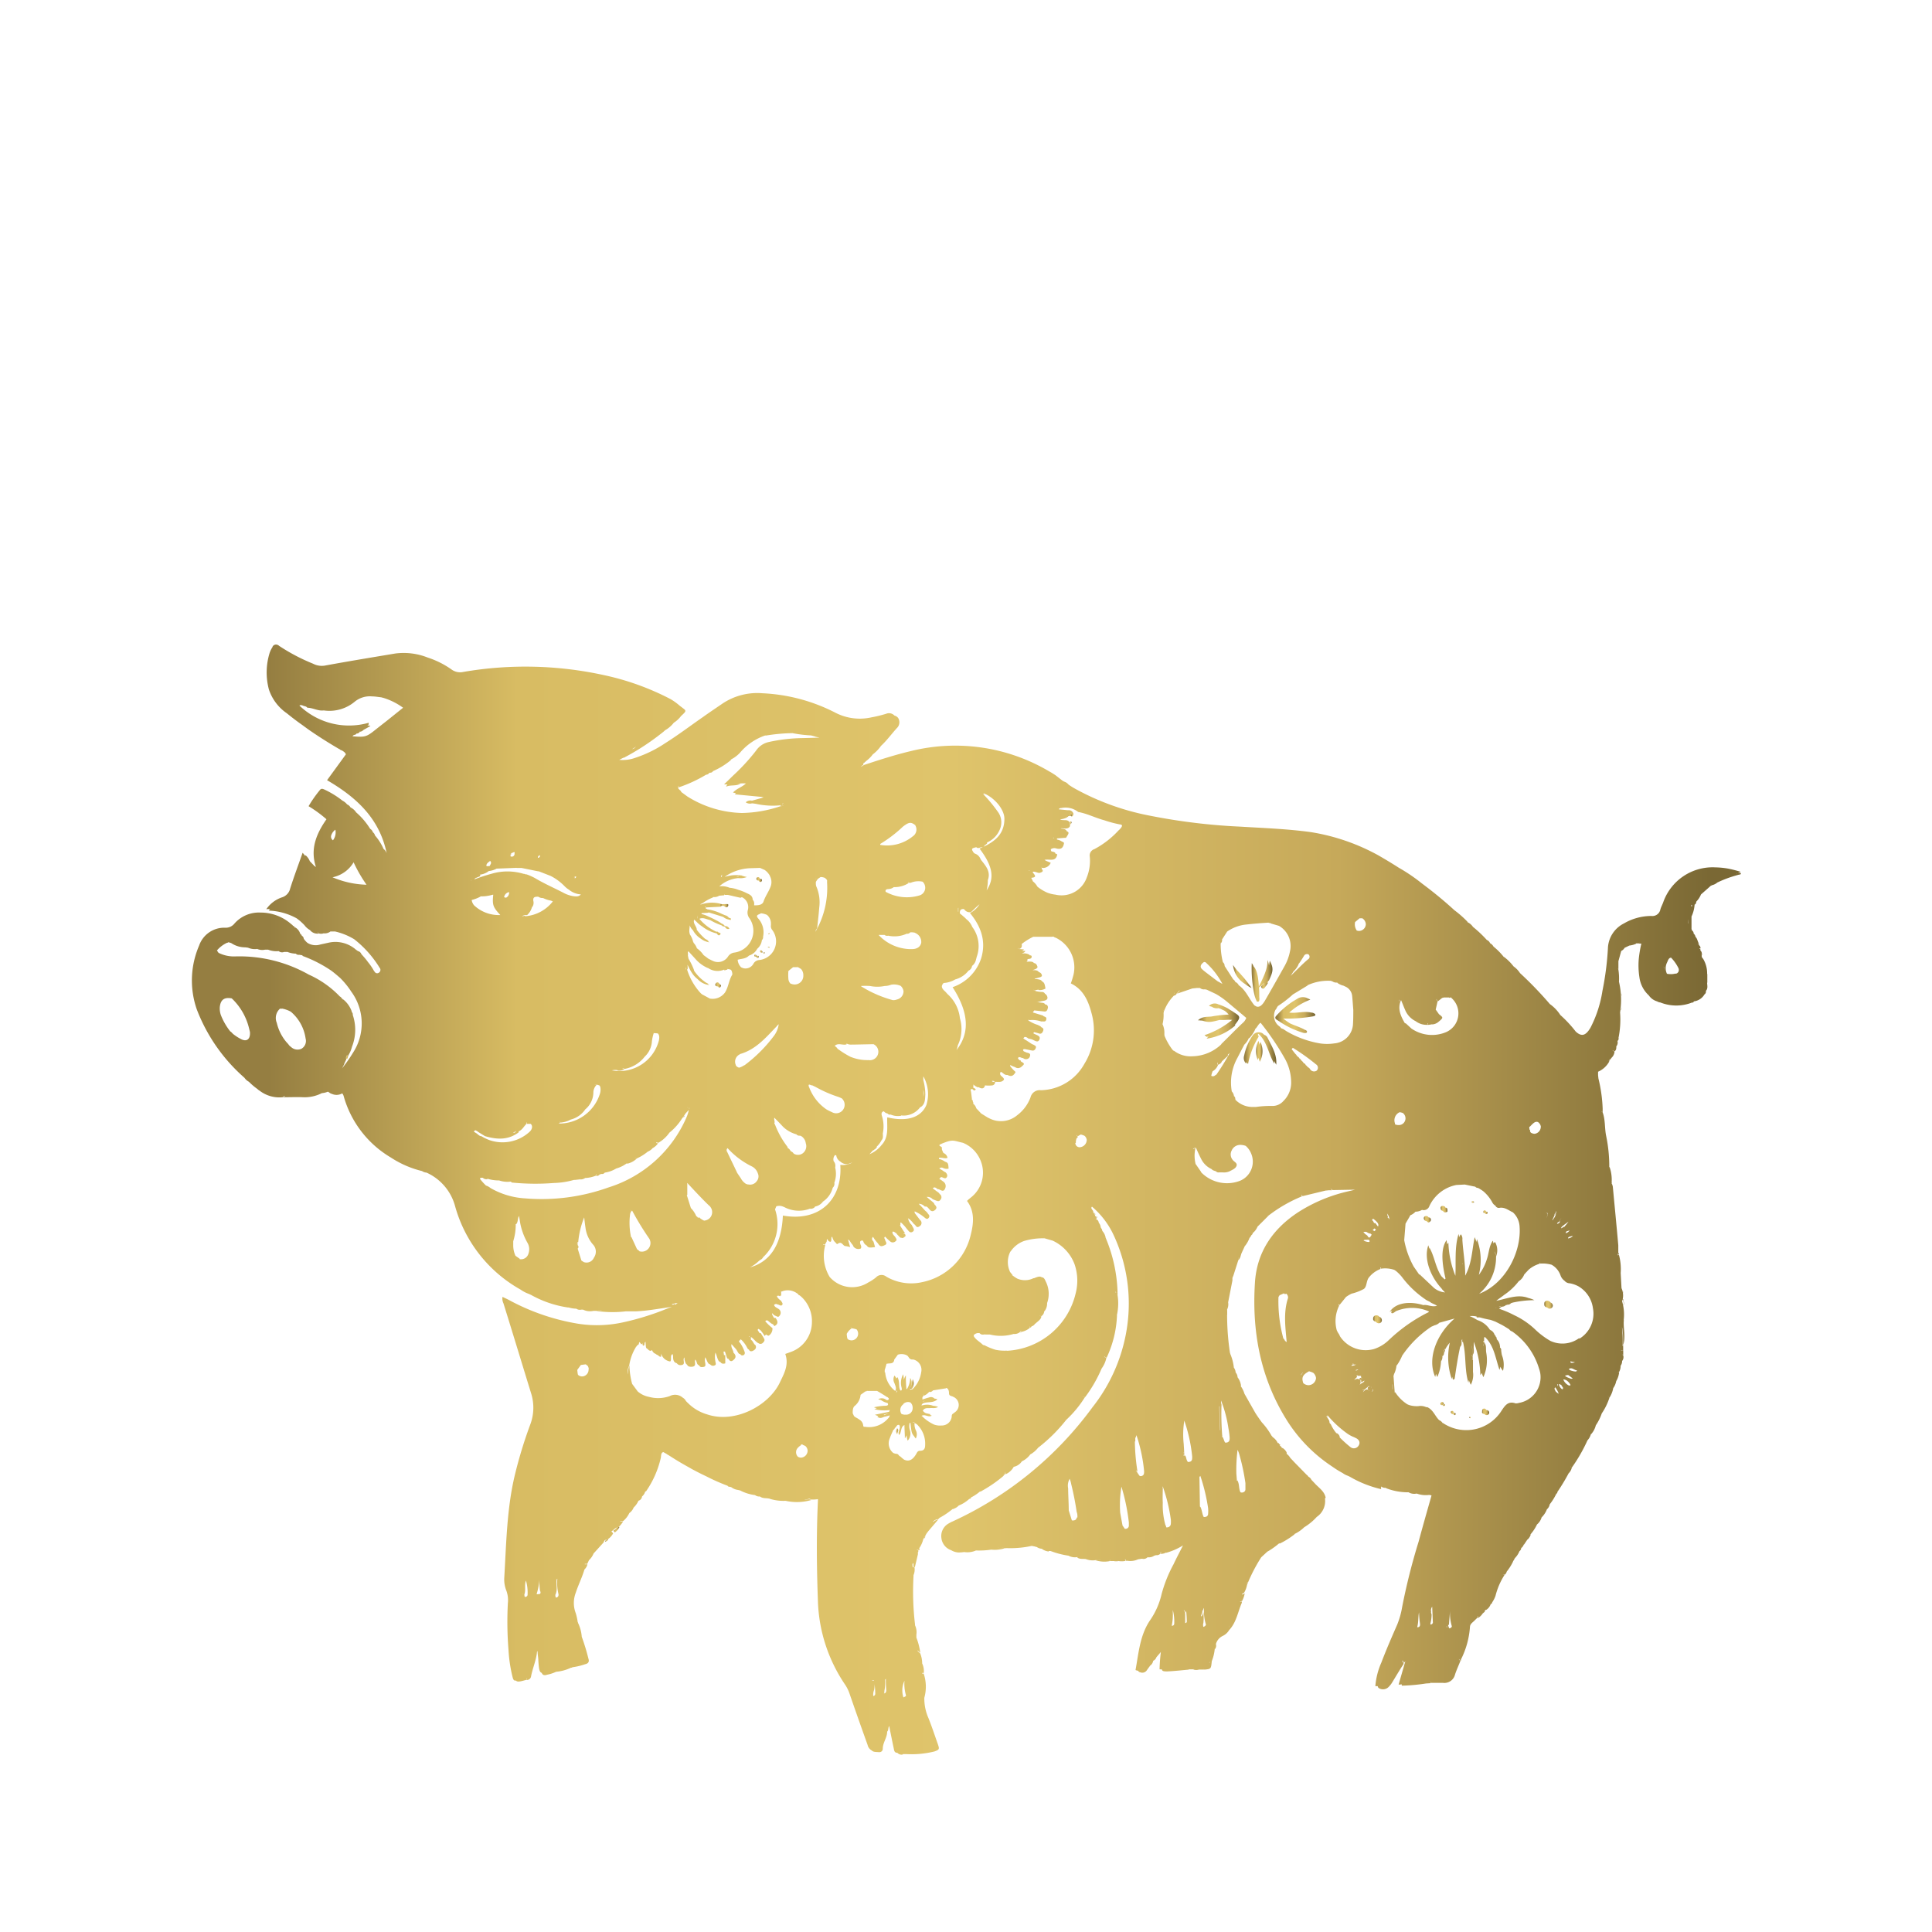 <svg xmlns="http://www.w3.org/2000/svg" xmlns:xlink="http://www.w3.org/1999/xlink" width="324" height="324" viewBox="0 0 324 324">
  <defs>
    <style>
      .cls-1 {
        opacity: 0;
      }

      .cls-2 {
        fill: none;
      }

      .cls-3 {
        fill: url(#Degradado_sin_nombre_34);
      }

      .cls-4 {
        fill: url(#Degradado_sin_nombre_34-2);
      }

      .cls-5 {
        fill: url(#Degradado_sin_nombre_34-3);
      }

      .cls-6 {
        fill: url(#Degradado_sin_nombre_34-4);
      }

      .cls-7 {
        fill: url(#Degradado_sin_nombre_34-5);
      }

      .cls-8 {
        fill: url(#Degradado_sin_nombre_34-6);
      }

      .cls-9 {
        fill: url(#Degradado_sin_nombre_34-7);
      }

      .cls-10 {
        fill: url(#Degradado_sin_nombre_34-8);
      }

      .cls-11 {
        fill: url(#Degradado_sin_nombre_34-9);
      }

      .cls-12 {
        fill: url(#Degradado_sin_nombre_34-10);
      }

      .cls-13 {
        fill: url(#Degradado_sin_nombre_34-11);
      }

      .cls-14 {
        fill: url(#Degradado_sin_nombre_34-12);
      }

      .cls-15 {
        fill: url(#Degradado_sin_nombre_34-13);
      }

      .cls-16 {
        fill: url(#Degradado_sin_nombre_34-14);
      }

      .cls-17 {
        fill: url(#Degradado_sin_nombre_34-15);
      }

      .cls-18 {
        fill: url(#Degradado_sin_nombre_34-16);
      }

      .cls-19 {
        fill: url(#Degradado_sin_nombre_34-17);
      }

      .cls-20 {
        fill: url(#Degradado_sin_nombre_34-18);
      }

      .cls-21 {
        fill: url(#Degradado_sin_nombre_34-19);
      }

      .cls-22 {
        fill: url(#Degradado_sin_nombre_34-20);
      }

      .cls-23 {
        fill: url(#Degradado_sin_nombre_34-21);
      }

      .cls-24 {
        fill: url(#Degradado_sin_nombre_34-22);
      }

      .cls-25 {
        fill: url(#Degradado_sin_nombre_34-23);
      }

      .cls-26 {
        fill: url(#Degradado_sin_nombre_34-24);
      }

      .cls-27 {
        fill: url(#Degradado_sin_nombre_34-25);
      }

      .cls-28 {
        fill: url(#Degradado_sin_nombre_34-26);
      }

      .cls-29 {
        fill: url(#Degradado_sin_nombre_34-27);
      }

      .cls-30 {
        fill: url(#Degradado_sin_nombre_34-28);
      }

      .cls-31 {
        fill: url(#Degradado_sin_nombre_34-29);
      }

      .cls-32 {
        fill: url(#Degradado_sin_nombre_34-30);
      }

      .cls-33 {
        fill: url(#Degradado_sin_nombre_34-31);
      }

      .cls-34 {
        fill: url(#Degradado_sin_nombre_34-32);
      }

      .cls-35 {
        fill: url(#Degradado_sin_nombre_34-33);
      }

      .cls-36 {
        fill: url(#Degradado_sin_nombre_34-34);
      }

      .cls-37 {
        fill: url(#Degradado_sin_nombre_34-35);
      }

      .cls-38 {
        fill: url(#Degradado_sin_nombre_34-36);
      }

      .cls-39 {
        fill: url(#Degradado_sin_nombre_34-37);
      }

      .cls-40 {
        fill: url(#Degradado_sin_nombre_34-38);
      }

      .cls-41 {
        fill: url(#Degradado_sin_nombre_34-39);
      }

      .cls-42 {
        fill: url(#Degradado_sin_nombre_34-40);
      }

      .cls-43 {
        fill: url(#Degradado_sin_nombre_34-41);
      }

      .cls-44 {
        fill: url(#Degradado_sin_nombre_34-42);
      }

      .cls-45 {
        fill: url(#Degradado_sin_nombre_34-43);
      }

      .cls-46 {
        fill: url(#Degradado_sin_nombre_34-44);
      }

      .cls-47 {
        fill: url(#Degradado_sin_nombre_34-45);
      }
    </style>
    <linearGradient id="Degradado_sin_nombre_34" data-name="Degradado sin nombre 34" x1="254.52" y1="-6.78" x2="255.74" y2="-6.78" gradientTransform="matrix(1, 0, 0, -1, -6.01, 229.98)" gradientUnits="userSpaceOnUse">
      <stop offset="0.05" stop-color="#957e41"/>
      <stop offset="0.21" stop-color="#d8bc63"/>
      <stop offset="0.49" stop-color="#dfc46b"/>
      <stop offset="0.74" stop-color="#c6a95a"/>
      <stop offset="0.98" stop-color="#7a6834"/>
    </linearGradient>
    <linearGradient id="Degradado_sin_nombre_34-2" x1="249.31" y1="-6.98" x2="250.13" y2="-6.98" xlink:href="#Degradado_sin_nombre_34"/>
    <linearGradient id="Degradado_sin_nombre_34-3" x1="247.57" y1="-5.39" x2="248.11" y2="-5.39" xlink:href="#Degradado_sin_nombre_34"/>
    <linearGradient id="Degradado_sin_nombre_34-4" x1="254.72" y1="26.69" x2="255.51" y2="26.69" xlink:href="#Degradado_sin_nombre_34"/>
    <linearGradient id="Degradado_sin_nombre_34-5" x1="236.32" y1="8.75" x2="237.79" y2="8.75" xlink:href="#Degradado_sin_nombre_34"/>
    <linearGradient id="Degradado_sin_nombre_34-6" x1="215.87" y1="65.52" x2="219.37" y2="65.52" xlink:href="#Degradado_sin_nombre_34"/>
    <linearGradient id="Degradado_sin_nombre_34-7" x1="214.49" y1="54.21" x2="219.97" y2="54.21" xlink:href="#Degradado_sin_nombre_34"/>
    <linearGradient id="Degradado_sin_nombre_34-8" x1="132.86" y1="82.51" x2="133.76" y2="82.51" xlink:href="#Degradado_sin_nombre_34"/>
    <linearGradient id="Degradado_sin_nombre_34-9" x1="125.97" y1="64.82" x2="126.97" y2="64.82" xlink:href="#Degradado_sin_nombre_34"/>
    <linearGradient id="Degradado_sin_nombre_34-10" x1="156.29" y1="-10.03" x2="156.63" y2="-10.03" xlink:href="#Degradado_sin_nombre_34"/>
    <linearGradient id="Degradado_sin_nombre_34-11" x1="132.51" y1="69.73" x2="132.89" y2="69.73" xlink:href="#Degradado_sin_nombre_34"/>
    <linearGradient id="Degradado_sin_nombre_34-12" x1="133.5" y1="70.43" x2="133.86" y2="70.43" xlink:href="#Degradado_sin_nombre_34"/>
    <linearGradient id="Degradado_sin_nombre_34-13" x1="108.84" y1="-26.55" x2="109.89" y2="-26.55" xlink:href="#Degradado_sin_nombre_34"/>
    <linearGradient id="Degradado_sin_nombre_34-14" x1="38.19" y1="28.86" x2="297.95" y2="28.86" xlink:href="#Degradado_sin_nombre_34"/>
    <linearGradient id="Degradado_sin_nombre_34-15" x1="107.51" y1="-28.37" x2="107.99" y2="-28.37" xlink:href="#Degradado_sin_nombre_34"/>
    <linearGradient id="Degradado_sin_nombre_34-16" x1="160.93" y1="-27.86" x2="161.16" y2="-27.86" xlink:href="#Degradado_sin_nombre_34"/>
    <linearGradient id="Degradado_sin_nombre_34-17" x1="189.48" y1="26.46" x2="189.69" y2="26.46" xlink:href="#Degradado_sin_nombre_34"/>
    <linearGradient id="Degradado_sin_nombre_34-18" x1="189.77" y1="25.9" x2="189.99" y2="25.9" xlink:href="#Degradado_sin_nombre_34"/>
    <linearGradient id="Degradado_sin_nombre_34-19" x1="215.59" y1="22.98" x2="215.81" y2="22.98" xlink:href="#Degradado_sin_nombre_34"/>
    <linearGradient id="Degradado_sin_nombre_34-20" x1="291.34" y1="69.91" x2="291.45" y2="69.91" xlink:href="#Degradado_sin_nombre_34"/>
    <linearGradient id="Degradado_sin_nombre_34-21" x1="150.78" y1="102.11" x2="151.11" y2="102.11" xlink:href="#Degradado_sin_nombre_34"/>
    <linearGradient id="Degradado_sin_nombre_34-22" x1="120.56" y1="42.72" x2="120.77" y2="42.72" xlink:href="#Degradado_sin_nombre_34"/>
    <linearGradient id="Degradado_sin_nombre_34-23" x1="64.05" y1="52.71" x2="64.39" y2="52.71" xlink:href="#Degradado_sin_nombre_34"/>
    <linearGradient id="Degradado_sin_nombre_34-24" x1="158.7" y1="-2.11" x2="159.24" y2="-2.11" xlink:href="#Degradado_sin_nombre_34"/>
    <linearGradient id="Degradado_sin_nombre_34-25" x1="247.99" y1="-5.62" x2="248.37" y2="-5.62" xlink:href="#Degradado_sin_nombre_34"/>
    <linearGradient id="Degradado_sin_nombre_34-26" x1="252.46" y1="-7.71" x2="252.67" y2="-7.71" xlink:href="#Degradado_sin_nombre_34"/>
    <linearGradient id="Degradado_sin_nombre_34-27" x1="254.71" y1="4.96" x2="254.88" y2="4.96" xlink:href="#Degradado_sin_nombre_34"/>
    <linearGradient id="Degradado_sin_nombre_34-28" x1="265" y1="11.19" x2="266.48" y2="11.19" xlink:href="#Degradado_sin_nombre_34"/>
    <linearGradient id="Degradado_sin_nombre_34-29" x1="185.18" y1="93.3" x2="185.72" y2="93.3" xlink:href="#Degradado_sin_nombre_34"/>
    <linearGradient id="Degradado_sin_nombre_34-30" x1="185.52" y1="92" x2="185.71" y2="92" xlink:href="#Degradado_sin_nombre_34"/>
    <linearGradient id="Degradado_sin_nombre_34-31" x1="247.6" y1="27.21" x2="248.75" y2="27.21" xlink:href="#Degradado_sin_nombre_34"/>
    <linearGradient id="Degradado_sin_nombre_34-32" x1="244.78" y1="25.52" x2="245.97" y2="25.52" xlink:href="#Degradado_sin_nombre_34"/>
    <linearGradient id="Degradado_sin_nombre_34-33" x1="252.81" y1="28.4" x2="253.17" y2="28.4" xlink:href="#Degradado_sin_nombre_34"/>
    <linearGradient id="Degradado_sin_nombre_34-34" x1="212.77" y1="66.23" x2="215.86" y2="66.23" xlink:href="#Degradado_sin_nombre_34"/>
    <linearGradient id="Degradado_sin_nombre_34-35" x1="217.53" y1="64.61" x2="218.53" y2="64.61" xlink:href="#Degradado_sin_nombre_34"/>
    <linearGradient id="Degradado_sin_nombre_34-36" x1="218.57" y1="65.43" x2="218.78" y2="65.43" xlink:href="#Degradado_sin_nombre_34"/>
    <linearGradient id="Degradado_sin_nombre_34-37" x1="216.66" y1="53.68" x2="217.75" y2="53.68" xlink:href="#Degradado_sin_nombre_34"/>
    <linearGradient id="Degradado_sin_nombre_34-38" x1="126.85" y1="78.11" x2="128.14" y2="78.11" xlink:href="#Degradado_sin_nombre_34"/>
    <linearGradient id="Degradado_sin_nombre_34-39" x1="219.83" y1="59.75" x2="226.59" y2="59.75" xlink:href="#Degradado_sin_nombre_34"/>
    <linearGradient id="Degradado_sin_nombre_34-40" x1="206.92" y1="58.75" x2="213.81" y2="58.75" xlink:href="#Degradado_sin_nombre_34"/>
    <linearGradient id="Degradado_sin_nombre_34-41" x1="91.58" y1="86.69" x2="91.81" y2="86.69" xlink:href="#Degradado_sin_nombre_34"/>
    <linearGradient id="Degradado_sin_nombre_34-42" x1="132.86" y1="69.53" x2="133.26" y2="69.53" xlink:href="#Degradado_sin_nombre_34"/>
    <linearGradient id="Degradado_sin_nombre_34-43" x1="134.82" y1="73.41" x2="135.1" y2="73.41" xlink:href="#Degradado_sin_nombre_34"/>
    <linearGradient id="Degradado_sin_nombre_34-44" x1="134.77" y1="71.14" x2="135.1" y2="71.14" xlink:href="#Degradado_sin_nombre_34"/>
    <linearGradient id="Degradado_sin_nombre_34-45" x1="133.98" y1="70.17" x2="134.19" y2="70.17" xlink:href="#Degradado_sin_nombre_34"/>
  </defs>
  <title>EL CERDO</title>
  <g id="Capa_2" data-name="Capa 2">
    <g id="Capa_1-2" data-name="Capa 1">
      <g>
        <g class="cls-1">
          <rect class="cls-2" width="324" height="324"/>
        </g>
        <g id="Capa_1-2-2" data-name="Capa 1-2">
          <g>
            <path class="cls-3" d="M248.53,236.83a.38.38,0,0,0,.43.29.35.35,0,0,0,.3.19h0a.42.42,0,1,0,0-.83.42.42,0,0,0-.34-.26h-.07a.38.38,0,0,0-.29.46v0A.28.28,0,0,0,248.53,236.83Z"/>
            <path class="cls-4" d="M243.57,237.14a.2.2,0,0,0,.16-.07.24.24,0,0,0,.19.25c.07,0,.17-.07.19-.13v-.09a.18.18,0,0,0-.18-.17h0a.52.52,0,0,0-.16.06.28.28,0,0,0,0-.13.24.24,0,0,0-.22-.25h0c-.13,0-.3.1-.24.26A.39.39,0,0,0,243.57,237.14Z"/>
            <path class="cls-5" d="M241.83,235.65c.14,0,.27-.12.27-.39,0,0-.18-.17-.28-.15a.44.44,0,0,0-.26.29C241.55,235.54,241.69,235.64,241.83,235.65Z"/>
            <path class="cls-6" d="M248.87,203.44a.22.22,0,0,0,.24-.09.24.24,0,0,0,0,.12v.09a.18.18,0,0,0,.25,0h0c.1,0,.1-.14.1-.21v-.06a.18.18,0,0,0-.26-.06h0c0-.15-.05-.21-.2-.25a.25.25,0,0,0-.22.12v.06a.19.19,0,0,0,.08.26Z"/>
            <path class="cls-7" d="M230.74,221.65a.56.56,0,0,0,.55.26h0a.49.49,0,0,0,.45-.54v0h0a.61.61,0,0,0-.46-.56.48.48,0,0,0-.44-.22h-.13a.52.52,0,0,0-.43.6h0a.2.2,0,0,0,0,.11A.53.53,0,0,0,230.74,221.65Z"/>
            <path class="cls-8" d="M211.11,165.49c-.1-1.84-.38-2.91-.86-3.4h0a3.2,3.2,0,0,0-.32-.57c-.15,1.78.23,5.32.77,6.24h0c0,.14.07.24.29.22s.21-.37.21-.46v-.28l-.46.25h0l.44-.25c0-.61,0-1.15-.05-1.65a3.85,3.85,0,0,0,.83-.73V165h.63a.31.31,0,0,0,0-.19h0a.39.39,0,0,1,.21-.38c.74-1.54.79-2.1.15-3.31-.06.28-.09.53-.14.8a3.58,3.58,0,0,0-.25-.92C212.61,162.57,211.82,163.93,211.11,165.49Z"/>
            <path class="cls-9" d="M209,178.11a.69.69,0,0,0,.31.3,13.46,13.46,0,0,1,1.75-4.53.35.35,0,0,0-.14-.34h0l.12-.17c1.5,1.35,1.66,3.38,2.66,5v-.44q.15.32.33.63c.15-1.71-.74-3.08-1.44-4.49v0a.94.94,0,0,0-.61-.54l-.07-.09-.16-.13a1.21,1.21,0,0,0-1.68.35h0a9,9,0,0,0-1.42,3.35,1.29,1.29,0,0,0,.37,1.39C208.93,178.26,209,178.19,209,178.11Z"/>
            <path class="cls-10" d="M127.41,147.41a.28.28,0,0,0-.23-.31.28.28,0,0,0-.32.21.31.31,0,0,0,.24.36s.06,0,.08,0a.16.16,0,0,0,.11,0v.06h0a.24.24,0,0,0,.29.17.28.28,0,0,0,.19-.31.19.19,0,0,0-.27-.19h-.07Z"/>
            <path class="cls-11" d="M120.28,165.42a.33.33,0,0,0,.14,0h0a.25.25,0,0,0,.28.19l0,0c.11,0,.16-.19.22-.24a.29.29,0,0,0-.29-.32h0a.32.32,0,0,0-.3-.3c-.24,0-.29.17-.36.31S120,165.38,120.28,165.42Z"/>
            <path class="cls-12" d="M150.46,240.52c.08-.42.32-.71,0-1A.85.85,0,0,0,150.46,240.52Z"/>
            <path class="cls-13" d="M126.63,160.06c0,.07-.13,0-.13.19s.21.2.26.2a.12.12,0,0,0,.12-.13v0a.22.22,0,0,0-.22-.22Z"/>
            <path class="cls-14" d="M127.62,159.35a.13.13,0,0,0-.13.13c0,.12,0,.28.22.28s.14-.12.14-.18a.53.53,0,0,0-.16-.2A.11.11,0,0,0,127.62,159.35Z"/>
            <path class="cls-15" d="M103.1,257a2.21,2.21,0,0,0,.78-.93c-.47,0-.68.46-1,.62Z"/>
            <path class="cls-16" d="M291.45,146.41l.48-.2a20.74,20.74,0,0,0-2.06-.53,13.56,13.56,0,0,0-2.2-.22,8.78,8.78,0,0,0-8.7,5.73c-.14.44-.39.86-.52,1.31a1.36,1.36,0,0,1-1.5,1.11,9.12,9.12,0,0,0-4.61,1.25,4.86,4.86,0,0,0-2.69,4.19,49,49,0,0,1-.92,7.13,20,20,0,0,1-2,6.16c-.77,1.31-1.44,1.53-2.36.76l-.12-.11h0a20.5,20.5,0,0,0-2.58-2.77h0a6.7,6.7,0,0,0-1.76-1.84h0a62.57,62.57,0,0,0-5-5.19h0a4,4,0,0,0-1.08-1.12,8.34,8.34,0,0,0-1.57-1.57h-.06a10.73,10.73,0,0,0-1.74-1.76h0a1.34,1.34,0,0,0-.57-.56h0a1,1,0,0,0-.55-.55h0a20,20,0,0,0-2.32-2.19,2.27,2.27,0,0,0-.92-.79h0v-.07a16.71,16.71,0,0,0-2.19-1.93c-1.38-1.27-2.82-2.47-4.3-3.62h0l-.92-.7-.12-.09-.12-.09v0a29.62,29.62,0,0,0-3.87-2.63c-1.14-.73-2.3-1.43-3.47-2.1a34.74,34.74,0,0,0-11.27-3.87c-3.92-.54-7.87-.68-11.81-.92a101.61,101.61,0,0,1-15.25-1.85,42.4,42.4,0,0,1-12.66-4.61c-.32-.19-.63-.38-.92-.59a1.58,1.58,0,0,0-.76-.51h0l-.3-.18L177,130c-.33-.21-.66-.43-1-.61a30.91,30.91,0,0,0-23.3-3.42c-2.66.63-5.24,1.47-7.82,2.32a2.29,2.29,0,0,1-.55.31c.14-.12.29-.23.44-.34a.45.45,0,0,0,0-.23h0a.35.35,0,0,1,.32-.29,5.32,5.32,0,0,0,1.26-1.2,1.27,1.27,0,0,1-.49-.06h0a1.24,1.24,0,0,0,.47.06,6.35,6.35,0,0,0,1.42-1.46,3.38,3.38,0,0,0-.13-.42h0a3.38,3.38,0,0,1,.13.42c1-.92,1.76-2,2.68-3a1.35,1.35,0,0,0,.18-1.69A1.15,1.15,0,0,0,150,120a1.25,1.25,0,0,0-1.39-.3,21,21,0,0,1-2.46.6,8.9,8.9,0,0,1-6-.75,29.61,29.61,0,0,0-12.29-3.29,10.5,10.5,0,0,0-6.71,1.74c-1.09.75-2.18,1.47-3.25,2.24-2.08,1.44-4.13,3-6.37,4.41a20.49,20.49,0,0,1-5,2.44,6.17,6.17,0,0,1-2.66.34h0a1,1,0,0,1-.2-.16h0a.9.9,0,0,0,.19.15l.74-.38a4.11,4.11,0,0,1,.15-.46h0a3.16,3.16,0,0,0-.17.52,40.74,40.74,0,0,0,6.7-4.4,2.08,2.08,0,0,1-.61,0h.06a1.69,1.69,0,0,0,.55,0l.25-.23A4.93,4.93,0,0,0,113,121.2a1.75,1.75,0,0,1-.29-.26h0a1.2,1.2,0,0,0,.29.26,4.45,4.45,0,0,0,1.21-1.12,3.87,3.87,0,0,0-.34-.21h0l.34.21c.74-.68.92-.84.51-1.17h0l-.09-.07-.27-.21h0l-.11-.08a.66.66,0,0,0-.17-.12,10,10,0,0,0-1.63-1.19,44,44,0,0,0-11.07-4,61.57,61.57,0,0,0-23.66-.56,2.43,2.43,0,0,1-2-.41,14.88,14.88,0,0,0-4-2,10.93,10.93,0,0,0-5.4-.68c-3.9.65-7.79,1.29-11.67,2a3.17,3.17,0,0,1-2.16-.29,32,32,0,0,1-5.7-3,.5.5,0,0,0-.19-.13.66.66,0,0,0-.89.27l0,.05a4.5,4.5,0,0,0-.49,1,11.08,11.08,0,0,0-.13,6.12,7.81,7.81,0,0,0,3,4c.86.7,1.75,1.38,2.64,2h0c.43.32.84.62,1.27.92h0c1.62,1.11,3.24,2.13,4.82,3.05l.21.11a.27.27,0,0,0,.22.12,2.77,2.77,0,0,1,.37.22.2.2,0,0,0,.09.07,1.17,1.17,0,0,1,.3.4l-3.16,4.34c4.88,2.85,8.78,6.37,10,12.26a1.64,1.64,0,0,0-.53-.74h0a8.6,8.6,0,0,0-1.44-2.26h0a.84.84,0,0,0-.34-.52h0a1,1,0,0,0-.46-.58h0a12,12,0,0,0-2.36-2.77h0a2.3,2.3,0,0,0-.93-.82h0a1.21,1.21,0,0,0-.58-.51h0a2.38,2.38,0,0,0-.78-.63,15.21,15.21,0,0,0-3-1.85c-.32-.15-.59-.24-.84.14a20.1,20.1,0,0,0-1.84,2.64,21.25,21.25,0,0,1,3,2.19c-1.71,2.44-2.76,5-1.77,8l-.24-.15-.78-.81h0a2.58,2.58,0,0,0-.71-1,.7.7,0,0,0-.07.1c-.14-.18-.28-.35-.43-.52-.73,2.07-1.45,4-2.09,6a2,2,0,0,1-1.32,1.46,5.22,5.22,0,0,0-2.68,2,3.42,3.42,0,0,1,.64,0,1.75,1.75,0,0,0-.23.24,10.48,10.48,0,0,1,4.67,1.29c.22.16.44.33.64.5l.06.06c.22.19.42.39.62.6a2.86,2.86,0,0,0,.92.81,1.57,1.57,0,0,0,1.44.59c0-.08-.1-.15-.19-.21h.06a.37.37,0,0,1,.13.17,1.24,1.24,0,0,0,.85,0,1.61,1.61,0,0,0,1.14-.3h-.05V156h0v.21h.82a10.84,10.84,0,0,1,3.22,1.3,18,18,0,0,1,4.27,4.8l.08.11a.56.56,0,0,1-.26.73.47.47,0,0,1-.63-.14l-.15-.2a9.64,9.64,0,0,0-1-1.47,11,11,0,0,0-.74-.92h0L60.6,160h0a.79.79,0,0,0-.58-.5h0c-.11-.09-.22-.16-.33-.24s-.2-.18-.31-.25a5.21,5.21,0,0,0-4.27-.92l-1.38.3a2.59,2.59,0,0,1-2.17-.27,3.18,3.18,0,0,1-.62-.7.2.2,0,0,0,0,.11h0a.21.21,0,0,1,0-.11.63.63,0,0,0-.35-.51.36.36,0,0,0-.24-.31,1.79,1.79,0,0,0-.86-1.08v.06l-.07-.06h0a.3.3,0,0,0-.26-.24l-.09-.1a.25.25,0,0,0-.16-.14,7.75,7.75,0,0,0-5.2-2,5.46,5.46,0,0,0-4.39,1.84,1.86,1.86,0,0,1-1.54.7,4.46,4.46,0,0,0-4.39,3A14.74,14.74,0,0,0,33,169.27a29,29,0,0,0,8,11.48,2,2,0,0,0,.7.64l.16.14a10,10,0,0,0,1.27,1.07l.21.18.29.2A5.44,5.44,0,0,0,47.48,184a.72.72,0,0,1,.17-.22h.21a.59.59,0,0,0-.35.23c1.13,0,2.29-.05,3.36,0a6.33,6.33,0,0,0,3.11-.69h0a3.27,3.27,0,0,0,1-.24,1.33,1.33,0,0,1,.34.22,1.53,1.53,0,0,0,.37.16,1.89,1.89,0,0,0,1.7-.1,1.23,1.23,0,0,1,.25.48,17.4,17.4,0,0,0,7.91,10.28,16.69,16.69,0,0,0,5.23,2.27h0a1.53,1.53,0,0,0,.75.26,8.62,8.62,0,0,1,4.79,5.63,23.12,23.12,0,0,0,11,14,5.52,5.52,0,0,0,1.34.7l.4.18h0a18,18,0,0,0,6.21,2.11h.11a5,5,0,0,0,1.27.2h0a1,1,0,0,0,.82.16v-.09h0v.09h.31a2.63,2.63,0,0,0,1.72.21h.51a5.69,5.69,0,0,1,.83-.08h.11c-.31.07-.65,0-.92.09a18.9,18.9,0,0,0,4.87.07.74.74,0,0,1,0-.21h0a.67.67,0,0,0,0,.2h.28a.74.74,0,0,1,0-.21h0a.52.52,0,0,0,0,.21h1.54c2-.09,4-.49,5.94-.74-.19.08-.38.14-.57.2a44,44,0,0,1-7.38,2.34A20.51,20.51,0,0,1,97,222,36.76,36.76,0,0,1,85.33,218c-.34-.18-.69-.33-1.06-.51a1.82,1.82,0,0,0,.16,1.08c1.56,5,3.07,10,4.61,15a8,8,0,0,1-.09,5.26,74.46,74.46,0,0,0-2.63,8.62c-1.33,5.62-1.41,11.37-1.75,17.1a5,5,0,0,0,.35,2.21,4.64,4.64,0,0,1,.25,2.09,59.35,59.35,0,0,0,.11,7.89,24.13,24.13,0,0,0,.67,4.47c.07.27.15.63.46.63h.12c.26.28.71.16,1.75-.13,0-.12.08-.24.12-.35h0a1.14,1.14,0,0,1-.12.37h0a.7.7,0,0,0,.78-.6h0c.27-1.42.88-2.72,1-4.15h0l.09-.09c0,.55.13,1.08.13,1.6.1,1.35.14,1.92.58,2.06.11.36.42.46.87.31a6.52,6.52,0,0,0,1.53-.5h0a7.21,7.21,0,0,0,2.49-.68.33.33,0,0,0,.25-.08h0a11.12,11.12,0,0,0,2.14-.51c.54-.12.71-.44.54-.93a35.53,35.53,0,0,0-1.12-3.68l-.16.12h0l.16-.12a6.34,6.34,0,0,0-.62-2.31h0a.25.25,0,0,0-.06-.16h0a9.69,9.69,0,0,0-.33-1.49,4.75,4.75,0,0,1,0-3.4c.43-1.33,1.07-2.57,1.46-3.91h0a1.74,1.74,0,0,0,.5-.87h-.44v-.07h.41l.29-.62h0a3.12,3.12,0,0,0,.77-1.12h0l1.72-1.9a.44.44,0,0,1,.47-.41h0a1.11,1.11,0,0,1-.15-.43h0a1.25,1.25,0,0,0,.15.46,2.59,2.59,0,0,0,1.1-1.12l-.27-.27v-.08h0c.37-.16.58-.61,1-.61a5.23,5.23,0,0,1,0-.56h0a3.53,3.53,0,0,0,0,.65,4.7,4.7,0,0,0,.92-1.07,1.06,1.06,0,0,0-.5,0l.06-.08a1,1,0,0,1,.43,0,3.87,3.87,0,0,0,1.07-1.37h0a2,2,0,0,0,.72-.92,1.26,1.26,0,0,0-.16-.33h0a1.26,1.26,0,0,1,.16.33,3.5,3.5,0,0,0,.81-1.14h0a.84.84,0,0,0,.6-.71,1.18,1.18,0,0,0-.23-.27h0a1.13,1.13,0,0,1,.22.27,1.65,1.65,0,0,0,.55-.86A.31.31,0,0,1,108,250h0a.31.31,0,0,0,.34.1,16.17,16.17,0,0,0,2.47-5.58c.08-.35,0-.92.44-1l.56.32a1,1,0,0,0,.27.17l1.07.68.46.28c.71.43,1.42.83,2.14,1.23.23.14.47.27.71.39.65.35,1.32.68,2,1a32.15,32.15,0,0,0,3.55,1.57h0a.35.35,0,0,0,.35.17h0l.27.07h0a2.36,2.36,0,0,0,1.17.47.09.09,0,0,1,0-.07h0a.06.06,0,0,0,0,.06.39.39,0,0,0,.26.06h0a7.37,7.37,0,0,0,2.56.81,1.15,1.15,0,0,0,.82.23h0c.53.42,1.19.2,1.76.42a.2.2,0,0,0-.06-.14h0s0,.11.07.15a7.76,7.76,0,0,0,2.54.3h0a8.66,8.66,0,0,0,4.29-.13c-.31-.27-.8,0-1.16-.1a3.22,3.22,0,0,0,.81-.11.49.49,0,0,1,.32.12,5.61,5.61,0,0,0,1.16-.06v.25c-.27,5.65-.21,11.3,0,16.94a26.39,26.39,0,0,0,4.61,14,6.4,6.4,0,0,1,.72,1.52q1.47,4.25,3,8.51a1.36,1.36,0,0,0,.69.92c.3.31.75.24,1.15.29h.15a.55.55,0,0,0,.55-.54c0-1.08.73-1.84.74-2.91h0c.27-.22.12-.63.34-.93.25,1.27.49,2.47.75,3.69.08.37.09.8.62.8h0a.92.92,0,0,0,.92.28v-.06h.7a15.88,15.88,0,0,0,4.61-.45c.81-.3.85-.38.56-1.22-.52-1.47-1-2.93-1.58-4.38a8.12,8.12,0,0,1-.69-3.4h0a6.89,6.89,0,0,0-.11-4.07h-.27a.14.14,0,0,0,0-.09h.29a3,3,0,0,0-.27-1.6h0a4.46,4.46,0,0,0-.33-1.69,5.22,5.22,0,0,1-.43-.39v-.12a3.31,3.31,0,0,0,.44.4,11.07,11.07,0,0,0-.65-2.53h0v-.5h0a2.74,2.74,0,0,0-.23-1.57v-.15a46.74,46.74,0,0,1-.25-8.11v-.15a2.35,2.35,0,0,0,.16-1.31h-.28a1.57,1.57,0,0,1-.05-.37.6.6,0,0,1,.07-.34.19.19,0,0,1,.07.12,2.53,2.53,0,0,1,0,.55h.26l.53-2.25-.08-.08A.62.62,0,0,0,154,260a3.79,3.79,0,0,0-.34-.18h0a1.63,1.63,0,0,1,.48.17.36.36,0,0,0,.07-.22l-.06-.12a4.78,4.78,0,0,0,.7-1.58.67.67,0,0,1-.25-.35h0a.59.59,0,0,0,.28.36V258l.23-.31a.37.37,0,0,0,.1-.23l.17-.27v-.09h0l.2-.26h0l-.19.24v.09l.24-.33,1.7-2h-.09a1.8,1.8,0,0,0-.7.36h-.1l.1-.1h0a2,2,0,0,1,.67-.35h0l.09.06.26-.26h0a13.51,13.51,0,0,0,2.2-1.49c-.15,0-.34,0-.41-.17h0c.07.16.26.17.41.17A.28.28,0,0,0,160,253a2,2,0,0,0,.8-.54.55.55,0,0,0-.35-.2h0a.63.63,0,0,1,.36.21,5.77,5.77,0,0,0,1.74-1.1.37.37,0,0,0,.27-.13v-.1a7.7,7.7,0,0,0,1.51-1h.12l.58-.33.19-.63h0l-.19.63a22.48,22.48,0,0,0,3.31-2.34l-.07-.08a.32.32,0,0,0,.29-.25.86.86,0,0,0,0-.32h0a.87.87,0,0,1,.07.42A2.89,2.89,0,0,0,170,246l-.22-.2h0l.21.19a2.14,2.14,0,0,0,1.38-.92h0a3.66,3.66,0,0,0,1.38-1.12l-.26-.29h0l.24.28a4.44,4.44,0,0,0,1.36-1.15v0a26.8,26.8,0,0,0,4.72-4.68h0a18.53,18.53,0,0,0,3.14-3.81c-.17,0-.34-.07-.49-.08a3.12,3.12,0,0,1,.52.08,22.84,22.84,0,0,0,2.76-4.79h0a4.7,4.7,0,0,0,.8-1.78,1.51,1.51,0,0,1-.35-.2v-.07a1.06,1.06,0,0,0,.39.24,18.22,18.22,0,0,0,1.74-7.07.33.33,0,0,1,0-.14,9,9,0,0,0,.1-3.28.46.46,0,0,0-.36.06h0a.49.49,0,0,1,.36-.07v-.39h-.31l-.07-.2v-.09l.1.28h.28a25.45,25.45,0,0,0-2-9.22,1.11,1.11,0,0,0-.26.07h0a.77.77,0,0,1,.26-.07,2.22,2.22,0,0,0-.55-1.14h0l-.08-.28-.2-.33a1.34,1.34,0,0,0-.33-.78.65.65,0,0,0-.35-.55l-.15-.07v-.06a.51.51,0,0,1,.17.07l-.07-.29-.22-.3a.38.38,0,0,0-.09-.25l-.21-.31c.09-.33-.56-.61-.21-.93a14,14,0,0,1,3.62,4.75,27.22,27.22,0,0,1,2,16.94A28.24,28.24,0,0,1,183.21,236a60.14,60.14,0,0,1-23.46,19.15,6.1,6.1,0,0,0-.87.47,2.4,2.4,0,0,0-1,2.35,2.43,2.43,0,0,0,1.63,2,2.61,2.61,0,0,0,1.18.38,6.33,6.33,0,0,0,1-.07v0a3.58,3.58,0,0,0,2-.27h0v-.17h0v.18a14.54,14.54,0,0,0,2.55-.14h0a5.45,5.45,0,0,0,2.3-.25c-.41-.11-.92.06-1.32-.11h0c.38.15.93,0,1.31.1a.33.33,0,0,0,.24,0h0a16.86,16.86,0,0,0,4.25-.37l.58.11a.36.36,0,0,0,.25.06h0a1.63,1.63,0,0,0,.85.31h.09a.09.09,0,0,1-.1,0,2.46,2.46,0,0,0,1.18.46v-.08h.32a14.25,14.25,0,0,0,3,.78h0a2.25,2.25,0,0,0,1.46.24h.08l-.07.07c.43.32.92.19,1.43.26h0a3.22,3.22,0,0,0,1.65.18h.15c.21-.1.53.08.71-.11h0c-.17.22-.51,0-.73.13h-.14a4.77,4.77,0,0,0,2.34.15.7.7,0,0,1,.09-.24h0c0,.07,0,.15-.08.22h.82v-.18h0v.22h.56v-.06a3.55,3.55,0,0,0,1.3,0,1.17,1.17,0,0,1-.1-.26h.08a.85.85,0,0,0,.09.24h.28a3.08,3.08,0,0,0,1.75-.25h0l.67-.1h0a.91.91,0,0,0,.92-.25A.72.72,0,0,1,192,261H192a.71.71,0,0,0,.44.15,1.57,1.57,0,0,0,1.17-.29,1.35,1.35,0,0,1-.33-.19h0a1.05,1.05,0,0,0,.34.2h.12l.08-.07a.91.91,0,0,0,.81-.27v-.28h.06a.11.11,0,0,0,0,.08v.28l.56-.1.12-.08h0l.11-.07v.07a10.61,10.61,0,0,0,2.91-1.26c-.58,1.15-1.11,2.15-1.59,3.17a22.73,22.73,0,0,0-2,5,12.74,12.74,0,0,1-2,4.48c-1.65,2.51-1.85,5.42-2.37,8.25a1.69,1.69,0,0,0,.44.12.41.41,0,0,0,.33.25.92.92,0,0,0,1.11-.31c.18-.27.38-.53.56-.78a.86.86,0,0,0-.55,0h0a.88.88,0,0,1,.53,0,1.21,1.21,0,0,0,.54-.83h0a1,1,0,0,0,.54-.6h0l.75-.88a28.49,28.49,0,0,0-.22,2.91h.38c.06.31.29.35.92.35,1.2-.06,2.39-.19,3.58-.3v-.05h.81a.43.43,0,0,0,0-.16h0a.34.34,0,0,1,0,.2,1.6,1.6,0,0,0,.92,0h.73a.54.54,0,0,1,0-.18h0v.18h.29a.48.48,0,0,1,.12-.22h0a.48.48,0,0,0-.12.22c1-.11,1-.11,1.13-1.42h0a7.23,7.23,0,0,0,.49-2,1.48,1.48,0,0,0-.28-.28h0a1.38,1.38,0,0,1,.3.29.92.92,0,0,0,.18-.86h0a2.13,2.13,0,0,1,1.1-1.35,2.51,2.51,0,0,0,1.12-1h0c1.21-1.28,1.45-3,2.1-4.52h0a.28.28,0,0,0,0-.25h-.23l-.06-.06h.24a3.06,3.06,0,0,0-.1-.51h0l.15.57a3.94,3.94,0,0,0,.51-1.4,2.18,2.18,0,0,1-.43.22.33.33,0,0,1,0-.12l.33-.2v0h0a4,4,0,0,0,.49-1.32h0a27.64,27.64,0,0,1,2.38-4.62l-.19-.24h0l.18.25,1.08-1a3.59,3.59,0,0,0-.08-.35h0a3.28,3.28,0,0,0,.09.37,13.34,13.34,0,0,0,1.9-1.35h.17a14,14,0,0,0,2.46-1.55l-.37-.26h0l.33.23a6,6,0,0,0,1.64-1.14h0a9.18,9.18,0,0,0,2.1-1.73h0a3.21,3.21,0,0,0,1.38-3.1l.12-.12c-.22-1.12-1.2-1.69-1.85-2.43h0l-.54-.57h0a1.08,1.08,0,0,0-.48-.51l-.12-.13a.35.35,0,0,0-.18-.18l-1.65-1.69c-.39-.38-.74-.78-1.11-1.16a2.44,2.44,0,0,0-.62-.7.88.88,0,0,0,0-.23,1.86,1.86,0,0,0-.66-.73H215a1,1,0,0,0-.37-.41,1.34,1.34,0,0,1,.07-.18.36.36,0,0,1-.29-.29l-.12.06a2.4,2.4,0,0,0-.84-1l-.23-.28a11.38,11.38,0,0,0-1.62-2.22h0c-.36-.51-.72-1-1.06-1.54l-1.84-3.24-.07.06h0l.07-.06a4.39,4.39,0,0,0-.65-1.32H208v0h.13a3,3,0,0,0-.59-1.45h0a1.24,1.24,0,0,0-.32-.8h0a1.55,1.55,0,0,0-.3-.82h0a8,8,0,0,0-.58-2.25h0l-.08-.27h0a42.87,42.87,0,0,1-.47-5.87h0v-.29a1.75,1.75,0,0,1-.27-.16h0a1.17,1.17,0,0,0,.27.15,9.37,9.37,0,0,0,0-1.06c-.08-.12-.14-.41-.23-.44h0c.09,0,.15.32.23.44a1.94,1.94,0,0,0,.17-1.19h0l.72-3.68h0l0-.42.16-.39.83-2.6a2.33,2.33,0,0,0-.06-.53h0a1.24,1.24,0,0,1,.06.54c.35-.29.38-.74.52-1.12h0c.17-.39.36-.77.53-1.16a1.87,1.87,0,0,0-.2-.29h0a2,2,0,0,1,.19.28,4.82,4.82,0,0,0,.83-1.42h0l.22-.28a2.26,2.26,0,0,0,.11-.22h0a.38.38,0,0,0,.21-.31l-.29-.24h0l.28.23a2.67,2.67,0,0,0,.82-1.09h0c.62-.62,1.24-1.23,1.85-1.85h-.22l-.1-.06.1.06v-.23h0v.22h.22a24.17,24.17,0,0,1,5.6-3.22.36.36,0,0,0-.13-.19h.12a.24.24,0,0,1,.09.16l3.85-.93h.09l-.13-.13.14.12.46-.05h.55a.42.42,0,0,0-.26-.21.33.33,0,0,1,.33.18l3.81-.07-1.21.29a26.25,26.25,0,0,0-8.4,3.53c-4.2,2.77-6.86,6.62-7.19,11.71-.54,8.3.92,16.13,5.4,23.23a25.63,25.63,0,0,0,7.22,7.45l.18.12c.31.22.63.43.92.62l.46.28.55.31a3,3,0,0,0,.85.44l.35.17a18.73,18.73,0,0,0,5.22,2.07v-.5h0v.05a1.16,1.16,0,0,0,.83.23v.06a10.11,10.11,0,0,0,3.73.69h.05a1.85,1.85,0,0,0,1.36.21h0a4.42,4.42,0,0,0,2,.24,1,1,0,0,1,.49.09c-.74,2.6-1.47,5.15-2.16,7.72a104.84,104.84,0,0,0-2.76,10.94,14,14,0,0,1-.84,3c-.93,2.12-1.85,4.23-2.66,6.37a12,12,0,0,0-1,3.94h.4a.44.44,0,0,0,.27.38,1.32,1.32,0,0,0,1.55-.24,4.07,4.07,0,0,0,.53-.65c.66-1.07,1.29-2.16,2-3.23a1.35,1.35,0,0,0-.24-.46l.06-.11a1.14,1.14,0,0,1,.19.4,1,1,0,0,0,.27-.28c-.36,1.27-.74,2.56-1.13,3.94l.53-.05v.22a30.63,30.63,0,0,0,4.07-.37v0l.83-.05a1,1,0,0,1-.13-.22h.05a.5.5,0,0,0,.11.17h2a1.83,1.83,0,0,0,2-1.4c.26-.79.62-1.55.92-2.33-.09,0-.17-.12-.26-.22v-.05c.11.11.21.25.32.27a.12.12,0,0,0,0-.16,14.28,14.28,0,0,0,1.52-5.43c0-.57.44-.79.76-1.12l.24-.24.28-.27v-.26h.05a.79.79,0,0,0,.08-.26h0a.89.89,0,0,0-.08.26v.35a2.48,2.48,0,0,0,.82-.79,3.11,3.11,0,0,0-.07-.44h0a3.11,3.11,0,0,1,.07.44l.34-.28a.28.28,0,0,1,0-.13l.11-.17h.11A1.81,1.81,0,0,0,250,269a.28.28,0,0,0,.24-.28,1.58,1.58,0,0,1-.3-.28h0a1.58,1.58,0,0,0,.3.28,4.56,4.56,0,0,0,.56-1.1,11.82,11.82,0,0,1,1.51-3.5L252,264h0l.35.08a.9.9,0,0,0,.33-.52h0a8.36,8.36,0,0,0,1.08-1.73l-.37-.12h0l.35.11a2.51,2.51,0,0,0,.2-.29c0-.09.09-.18.15-.27a1,1,0,0,1-.37-.1h0a1.08,1.08,0,0,0,.36.11,3.55,3.55,0,0,0,.74-1.14h0a.66.66,0,0,0,.29-.52h0a1.13,1.13,0,0,0,.44-.63.79.79,0,0,1-.35-.1h0a.62.62,0,0,0,.39.14l.57-.86v-.75h0v.79a2,2,0,0,0,.55-.84h-.08a7.15,7.15,0,0,0,1.13-1.71,2.39,2.39,0,0,0,.77-1.18,1.9,1.9,0,0,0-.55.11v0l.47-.11-.24-.25h0l.28.29a3.76,3.76,0,0,0,.92-1.37l-.09-.1-.24-.11h0l.23.1h0l.09.1a1.42,1.42,0,0,0,.49-.85h0A9.18,9.18,0,0,0,261,250.5a.94.94,0,0,1-.44-.05h0a.9.9,0,0,0,.43.05.26.26,0,0,0,.18-.29h0a32.11,32.11,0,0,0,1.89-3.13h0a1.94,1.94,0,0,0,.53-.92c-.13-.06-.28-.28-.22-.28a.2.2,0,0,1,.15,0,.17.17,0,0,0-.14,0c-.05,0,.08.19.2.26h0a27,27,0,0,0,2.65-4.61l-.32-.13h0l.31.15a2.4,2.4,0,0,0,.58-1.06.9.9,0,0,0-.26-.22h0a1,1,0,0,1,.29.25,3.47,3.47,0,0,0,.79-1.49h0a8.45,8.45,0,0,0,1-2h0a10.37,10.37,0,0,0,1.28-2.61.81.81,0,0,1-.26-.53h0a.77.77,0,0,0,.26.51,4.32,4.32,0,0,0,.64-1.61h0a2.91,2.91,0,0,0,.5-1.17h0a3.72,3.72,0,0,0,.49-1.46l-.37-.13h0a2,2,0,0,0,.35.08,2.08,2.08,0,0,0,.27-1.07h0a1.27,1.27,0,0,0,.25-.8h0a1,1,0,0,0,.19-.92.65.65,0,0,1-.26-.42.53.53,0,0,0,.26.37v-.82h-.29a3.09,3.09,0,0,0,0,.43,2.41,2.41,0,0,1,0-.38h-.05v-.08h.33v-.56c-.21-.09-.23-.18-.08-.29v-.27h0v-.57h0a19,19,0,0,0-.11-2v-.16a9.48,9.48,0,0,1,.17,2.19v.85c-.21.09-.19.18,0,.27a.45.45,0,0,0,0-.28h0c.43-1.21.11-2.44.11-3.69a.48.48,0,0,1-.31-.08h0a.48.48,0,0,0,.31.08v-.28h0a.42.42,0,0,0,0-.27h0a7.89,7.89,0,0,0-.27-3.13h0a2.94,2.94,0,0,0-.1-2.2h0l-.14-2.54a9.08,9.08,0,0,0-.31-3.11h0v-.26c-.24.12-.21.21,0,.27a.55.55,0,0,1-.2.2h0a1.34,1.34,0,0,0,.11-.14.28.28,0,0,1-.14-.11h0s0-.09.14-.15v-1.35c-.29-3.28-.61-6.55-.92-9.84a2.43,2.43,0,0,0-.17-.52.41.41,0,0,1-.22.13h0a.53.53,0,0,0,.2-.13.26.26,0,0,0,0-.21,6.57,6.57,0,0,0-.34-2.53h-.06a25.2,25.2,0,0,0-.53-5.27c-.27-1.33-.11-2.71-.61-4h-.13v-.06l.16.08v-.58a3.26,3.26,0,0,1-.34-.76h0a3,3,0,0,0,.34.78,24.78,24.78,0,0,0-.71-5.06h0l-.06-.55-.2.13h0l.2-.13v-.59h0a3.9,3.9,0,0,0,1.89-1.74.68.68,0,0,1-.27-.13,1.07,1.07,0,0,0,.22.1.29.29,0,0,0,.08-.14.35.35,0,0,1,.09-.26.31.31,0,0,0,0,.21l.23-.36h0a1.56,1.56,0,0,0,.52-1.11,1.09,1.09,0,0,1-.31-.08h0a0,0,0,0,1,0-.05,1.37,1.37,0,0,0,.36.11.71.71,0,0,0,.24-.57h0a.41.41,0,0,0,0-.22h0a1,1,0,0,0,.2-.92h0a.48.48,0,0,0,.18-.52h0a15.67,15.67,0,0,0,.26-4.27,13.36,13.36,0,0,0-.17-5.08h-.07a1.06,1.06,0,0,0-.12.2h0a1,1,0,0,1,.1-.17l-.12-.06h0l.12.06h.07a9.76,9.76,0,0,0-.11-2.23l-.24-.08h0l.26.07v-1.29h0l.47-1.72h0a1.33,1.33,0,0,0,.57-.53h0l.8-.38h0a3.46,3.46,0,0,0,1.13-.31,1.09,1.09,0,0,0-.07-.24h0a.61.61,0,0,1,0,.19h.57c0-.06.05-.12.07-.18h0a.48.48,0,0,1-.09.21h.4a19.24,19.24,0,0,0-.44,2.63,12.75,12.75,0,0,0,.11,3,5,5,0,0,0,1.58,3.06,2.55,2.55,0,0,0,1.38,1l0-.06h0a.26.26,0,0,0,.28.17h0a.48.48,0,0,0,.26.07h0a7.22,7.22,0,0,0,5.37,0v-.18h0v.22a.32.32,0,0,0,.27-.22h0a2.39,2.39,0,0,0,1.77-1.16c-.05-.14-.18-.26-.23-.39h0c.05.13.18.25.23.39a.58.58,0,0,0,.24-.6h0c.39-.41.21-.92.21-1.38l-.25-.16h0l.28.18v-1.48c-.11.1-.22.21-.32.32h0a2.65,2.65,0,0,1,.29-.29,4.78,4.78,0,0,0-.65-2.53.84.84,0,0,1-.15.18h0a.84.84,0,0,0,.15-.18l-.26-.34v.06a.25.25,0,0,0,0-.17h0V160a.18.18,0,0,0-.09.06h0a.28.28,0,0,1,.11-.08.75.75,0,0,0-.25-.6h0a.54.54,0,0,0,0-.22l-.14-.07V159l.17.07a.64.64,0,0,0-.25-.56h0l-.05-.23h-.16a0,0,0,0,0,0-.05h.18c-.22-.35-.24-.82-.57-1.13h0a.8.8,0,0,0-.3-.53,1,1,0,0,0,0,.25h0a1.13,1.13,0,0,1,0-.26.62.62,0,0,0-.29-.53h0a.7.7,0,0,0-.07-.23h0v-2.1a5.64,5.64,0,0,0,.52-2,.35.35,0,0,0,.24-.29l.06-.23h0a3.6,3.6,0,0,0,.77-1.18h0l1.36-1.2.3-.27a.43.43,0,0,0,.21-.09,1.37,1.37,0,0,1-.3-.19h0a2,2,0,0,0,.31.19A2.06,2.06,0,0,0,288,148h0a19.61,19.61,0,0,1,3.38-1.25h0c.23-.1.56-.06.57-.23S291.67,146.41,291.45,146.41Zm-.18.15v-.09h.07A.22.22,0,0,0,291.27,146.56Zm-6.88,21.21h0v-.19h0v.19Zm-12.55,1.58a1,1,0,0,0,.15-.46,1,1,0,0,1-.13.5Zm7.17-7.26a1.73,1.73,0,0,1,.16.87v.12h0V163a1.62,1.62,0,0,0-.16-.84h0Zm2,1.17a2.86,2.86,0,0,1-.92.1,2.48,2.48,0,0,1-.54-.06,2.14,2.14,0,0,1,0-1.85c.18-.36.25-.8.69-.85a7,7,0,0,1,1.22,1.72.57.57,0,0,1,.07.22.63.63,0,0,1-.47.75H281ZM56.24,139.14a2.17,2.17,0,0,1-.4,1.78.74.74,0,0,1-.26-.92A1.92,1.92,0,0,1,56.24,139.14Zm-6-20.83a.4.4,0,0,1,.24-.07l.25.06c.26.16.62.1.81.39.92,0,1.79.58,2.76.45h0a6.62,6.62,0,0,0,5.22-1.49,4,4,0,0,1,2.89-.86c.51,0,1,.1,1.52.15l.45.12a11.11,11.11,0,0,1,3.22,1.63l-2.68,2.15-1.66,1.3c-1.79,1.44-1.92,1.53-4.17,1.33a.58.58,0,0,0,.18-.17h0l.29-.1h0a.23.23,0,0,0,.21-.18h.06a.64.64,0,0,0,.52-.31l-.13-.22.15.22a.83.83,0,0,0,.57-.29h0l1.19-.67a2.31,2.31,0,0,0-.52-.12l.22-.13v-.29A12,12,0,0,1,50.2,118.31Zm5.53,28.81a5.33,5.33,0,0,0,3.53-2.51,23.83,23.83,0,0,0,2.17,3.76,15.5,15.5,0,0,1-5.66-1.23Zm72.7-23.77a30.16,30.16,0,0,1,4.45-.4h.24l-.25,0a21.55,21.55,0,0,0,3.09.38l.58.15a2.13,2.13,0,0,0,.51.14l.33.08-2.76.08a27.68,27.68,0,0,0-5.74.66,3.47,3.47,0,0,0-2.14,1.46,34.11,34.11,0,0,1-3.82,4.15l-1.53,1.49H122a1.58,1.58,0,0,0-.24.39c.77-.35,1.66-.05,2.41-.51l-.55-.11h0l.55.08a4.71,4.71,0,0,1,.92,0c-.68.64-1.55.84-2.16,1.52l.5.12a1.12,1.12,0,0,0-.2.18l4.27.41h.15l.41.11-2,.56v.18h0v-.21a1.17,1.17,0,0,0-1,.29,1.27,1.27,0,0,0,1,.19v-.11h0v.09a6.93,6.93,0,0,1,.78.1,13.11,13.11,0,0,0,4.05.23v-.21h0a.17.17,0,0,1,0,.1h0a.33.33,0,0,1,0,.24,1.2,1.2,0,0,0,.74-.29h0a1.21,1.21,0,0,1-.76.32,21.19,21.19,0,0,1-6.46,1.13,18,18,0,0,1-9.14-2.77l-.94-.69-.1-.06v-.11c-.18-.21-.47-.37-.53-.63a23,23,0,0,0,4.73-2.17h0a.6.6,0,0,0,.53-.32v-.26h0v.26c.23,0,.46,0,.61-.27h0a12.31,12.31,0,0,0,3-1.85v-.09a5.54,5.54,0,0,0,1.53-1.15,9.56,9.56,0,0,1,4.22-2.89Zm60.13,133a3.91,3.91,0,0,0-.34-.49v.27h0v0a1.13,1.13,0,0,0,0-.26c-.14-.73-.27-1.45-.4-2.17h0a18.5,18.5,0,0,1,.21-4.38,33.62,33.62,0,0,1,1.24,6v.57a.54.54,0,0,1-.42.48.61.61,0,0,1-.27,0Zm-54.35-14.2h0l.07.09h.28v0h0v.05l.44.19a1.14,1.14,0,0,1,.4.77,1.18,1.18,0,0,1-1.13,1.2,1.13,1.13,0,0,1-.51-.16,1.08,1.08,0,0,1,0-1.49,2.75,2.75,0,0,1,.53-.44.17.17,0,0,0-.06-.17Zm-11.45-115h0v.05A0,0,0,0,1,122.76,127.1Zm8.44,7.6a.55.55,0,0,1,.17,0h0a.71.71,0,0,0-.26.16ZM198.81,269v0h-.1ZM164.9,141.57a.55.55,0,0,1-.29-.09h0A.48.48,0,0,0,164.9,141.57Zm63.74,65.07a.7.7,0,0,1,.6,0,1.1,1.1,0,0,0,.6.24l.18.15a.91.91,0,0,1-.39.53l-.18-.11A.88.88,0,0,0,229,207Zm-57.87-47.51h0a.29.29,0,0,0-.11-.19h0a.36.36,0,0,1,.15.19ZM165,181.89h0Zm33.74,88.82a.25.25,0,0,0,0-.17,1,1,0,0,0-.2-.45V270a.78.78,0,0,1,.23.47,1.66,1.66,0,0,0,.15-.33c.06.59.1,1.18.11,1.78,0,.17-.11.25-.27.28v-1.49Zm31.7-65.6a1.62,1.62,0,0,0-.1-.18.51.51,0,0,0-.17-.24.61.61,0,0,1-.07-.14,1.54,1.54,0,0,1,.19-.17c.75.59,1,.92.8,1.32-.15-.2-.3-.39-.43-.59ZM99.61,210.9a1.34,1.34,0,0,1-1.35.83,1.36,1.36,0,0,1-.35-.07l-.41-.27c-.2-.66-.41-1.3-.62-2h0l.06-.06a.39.39,0,0,0-.07-.52h0v-.3c-.17.08-.22.14-.13.21-.09-.07-.05-.14.11-.22a.61.61,0,0,0,0-.19.33.33,0,0,1,.12,0,14.42,14.42,0,0,1,1-4.15c.07.62.13,1.16.22,1.75a5.29,5.29,0,0,0,1.23,2.77A1.74,1.74,0,0,1,99.61,210.9ZM262.07,233l-.17-.07a1.41,1.41,0,0,1-.47-.79h.19c.08.07.16.13.25.11-.1.24.41.35.2.7ZM155.15,242.3c0,.56-.13,1-.85,1-.43,0-.5.29-.67.57-.6,1-1.23,1.27-2,.92q-.21-.15-.45-.36a1.1,1.1,0,0,0-.35-.26c-.15-.16-.23-.36-.51-.36h0a1.75,1.75,0,0,1-.51-.14,2.07,2.07,0,0,1-.58-2.49c.16-.48.39-.93.59-1.4h0a.32.32,0,0,0,.23-.31l-.27-.26h0a3.44,3.44,0,0,0,.27.27c.29-.11.3-.62.75-.51.39.57-.37,1.12,0,1.68.42-.47.2-1.37.88-1.67,0,.75.07,1.49.07,2.23a2.65,2.65,0,0,0,.29-.52,3.66,3.66,0,0,0,.18.92,1.82,1.82,0,0,0,.35-1.84,2,2,0,0,1,0-1.18l.11.06h0c.2,1.69.2,1.69.65,2.26h0a1.59,1.59,0,0,0,.25.33,1.49,1.49,0,0,0,0-1.39,2.48,2.48,0,0,1-.21-1.2v-.1h-.27a0,0,0,0,0,0-.05h.26v.13l.37.2A4.44,4.44,0,0,1,155.15,242.3ZM123.49,147l.43-.07-.11.08h-.32Zm30-8.67,0,.08a1.36,1.36,0,0,1-.41,1.84,6.82,6.82,0,0,1-5.46,1.44v-.16a22.33,22.33,0,0,0,3.8-2.9c.92-.71,1.31-.84,2-.3Zm89.88,29a3.43,3.43,0,0,1-.93,5.79,6.09,6.09,0,0,1-5.74-.63l-1-.92-.06.07-.06-.08h0c-.72-1.23-1.25-2.45-.62-3.84.28.66.49,1.22.7,1.69a3.65,3.65,0,0,0,1.76,1.85,3,3,0,0,0,2,.6.61.61,0,0,1,0-.27h.06a1.35,1.35,0,0,0-.05.29l.54-.06v-.31h0v.28h.3a1.78,1.78,0,0,0,1.09-.54.77.77,0,0,1-.18-.4h0a.83.83,0,0,0,.18.42c.68-.61.68-.61,0-1.16a.46.46,0,0,0-.08.13h0l.07-.11h0c-.19-.27-.38-.55-.58-.82v.18h0v-.18l.31-1.37-.21-.35,0-.06a4.18,4.18,0,0,1,.25.41l.74-.59a.55.55,0,0,0,.25-.07H243l.09.07C243.31,167.24,243.4,167.27,243.4,167.33Zm-42.08,85.36a1.64,1.64,0,0,0-.22-.14h0l.16.09-.08-5h.08c0-.05,0-.09.07-.12a31,31,0,0,1,1.3,5.38,5.35,5.35,0,0,1,0,1,.49.49,0,0,1-.43.48.58.58,0,0,1-.32,0c-.26-.51-.27-1.13-.52-1.64ZM154.76,235a2.33,2.33,0,0,1,.36-.08l-.36.12Zm58-80.24a.25.25,0,0,0,.24,0h.08l-.08.07,1.49.44h0a3.9,3.9,0,0,1,1.84,4.28,8.31,8.31,0,0,1-.92,2.49c-1.08,1.92-2.16,3.85-3.27,5.76-.48.81-.92,1.15-1.42,1l-.34-.19h0c-.92-1.09-1.41-2.53-2.64-3.38a1.1,1.1,0,0,0-.5-.52h-.05a.93.93,0,0,0-.37-.46L205.37,162v.27h0V162a.76.76,0,0,0-.28-.63,1.7,1.7,0,0,1,0,.45h0a1.48,1.48,0,0,0,0-.42,12.42,12.42,0,0,1-.38-3.21.45.45,0,0,0-.25-.22h0a.44.44,0,0,1,.27.23.74.74,0,0,0,.21-.65h0l.86-1.33v0a6.78,6.78,0,0,1,3.24-1.18c1.24-.14,2.49-.24,3.73-.31h0ZM241.88,167a.24.24,0,0,1-.14-.12h0A.53.53,0,0,0,241.88,167Zm19,66.3a1.19,1.19,0,0,1-.13-.25.28.28,0,0,1,.07-.39,3.76,3.76,0,0,1,.58,1.08,2.88,2.88,0,0,1-.52-.4Zm2.48-5h0l.76.16a1.48,1.48,0,0,1-.69.08.8.8,0,0,1-.07-.2Zm1.49-3.91a4.77,4.77,0,0,1-4.87.47,13.33,13.33,0,0,1-2.63-2,13.37,13.37,0,0,0-3.41-2.3,16.81,16.81,0,0,0-2.55-1.08l.42-.33a.81.81,0,0,0-.92.18h-.08l.67-.3h.18v.1a1.1,1.1,0,0,0,.92-.29.44.44,0,0,1-.4-.15h0c.06.1.18.16.4.16a.32.32,0,0,0,.23-.06h0a.64.64,0,0,0,.59-.26.54.54,0,0,0-.18,0,.54.54,0,0,1,.18,0,.39.39,0,0,0,.23-.07h0a17.54,17.54,0,0,1,3.69-.42,4.53,4.53,0,0,0-1-.36c-1.77-.69-3.46.08-5.39.47.43-.36.92-.67,1.33-1a10.29,10.29,0,0,0,2.43-2.28h0a2.32,2.32,0,0,0,.92-1.13h0l.27-.3h0l.48-.51h0a4.93,4.93,0,0,1,1.85-1c0-.12.07-.16.18-.19-.06,0-.12.07-.12.17a5.51,5.51,0,0,1,1.94.19,3.31,3.31,0,0,1,1.48,1.75,1.82,1.82,0,0,0,.68.93,1.17,1.17,0,0,0,.87.43,4.85,4.85,0,0,1,1.47.51,5,5,0,0,1,2.43,3.69,4.89,4.89,0,0,1-2.3,5.11Zm-34.77,9,.1-.21a.53.53,0,0,1,.11-.23.64.64,0,0,1-.21.47Zm-3.55-4.64h.08a0,0,0,0,1,0,0h-.17Zm.12.2h0a.92.92,0,0,0,.23-.09v-.2h.08v.18h.44a1.54,1.54,0,0,1-.75.21Zm1.72,2.29v-.1l.08.07Zm-1.07-1.57a.76.76,0,0,0,.3,0h.21a2.24,2.24,0,0,1-.5.22l.24-.21a.66.66,0,0,1-.28,0Zm.31,1.2a.4.4,0,0,1-.13-.16l.15-.07a.34.34,0,0,0,.08.09H228a1,1,0,0,0,.24,0,2.57,2.57,0,0,0,.06.4c-.07,0-.11-.14-.26,0s0,.2,0,.29c-.33-.34-.64-.14-.92,0,.14-.25.38-.36.5-.57Zm.44.54h.22l0,.08v.31a2.07,2.07,0,0,0,.53-.28c0,.09,0,.21-.3.37s-.31.23-.47.31l.13-.23v-.32h0a.29.29,0,0,0-.07-.25Zm1.76,1.1.16.12v.08a.6.6,0,0,0-.16-.22Zm12.86-23.87a5.1,5.1,0,0,0-.08-.67c-.86,1.23-.92,3.3-.17,6.45l-.13.14h0l-.13-.11-.43-.42h0c-1-1.48-1.15-3.3-2-4.78v.23c-.06-.21-.13-.43-.2-.64-.76,2.14.24,5.1,2.22,7.24l.09.14h0c.16.18.32.35.5.52a3.39,3.39,0,0,1-1.84-.74l-2.4-2.26H238l-.92-1.33h0a14.6,14.6,0,0,1-1.59-4.43h0l.22-2.77h0c.28-.5.55-.92.81-1.42-.05-.1-.1-.19-.14-.29h0c0,.1.09.2.14.3a2.27,2.27,0,0,0,.86-.6h0a2.08,2.08,0,0,0,1.09-.3l-.14-.13h0l.14.13a1,1,0,0,0,1.24-.64,6.33,6.33,0,0,1,4.54-3.54h0l1.4-.07h0l1.68.35V199h.07a.52.52,0,0,0,.45.21,6.77,6.77,0,0,1,.92.58,6.5,6.5,0,0,1,1.49,1.85,1.31,1.31,0,0,0,.52.55.62.62,0,0,0,.66.37c.92-.16,1.54.42,2.27.75a3.46,3.46,0,0,1,1.13,2.43c.3,4.2-2.34,9.55-6.79,11.23h0a8,8,0,0,0,2.84-6.25c0-.3-.23-.5-.15-.87,0,.3.15.58.15.87a2.78,2.78,0,0,0-.16-2.42.64.64,0,0,0-.31.23,1.06,1.06,0,0,0-.07-.46c-.67.93-.64,2.08-1,3.1A8.42,8.42,0,0,1,248,213.8a10,10,0,0,0-.32-6l-.08.49a7.06,7.06,0,0,0-.29-.81c-.46,2.09-.43,4.29-1.59,6.45v-.13l-.23-.11h0l.23.1c0-2-.36-3.93-.48-5.9A1.2,1.2,0,0,0,245,207a1.13,1.13,0,0,0-.3.52,2.84,2.84,0,0,0-.1-.57c-.69,2.27-.41,4.61-.53,7a16.14,16.14,0,0,1-1.17-5.53,2,2,0,0,0-.28.31Zm-27.91-36.37a1.86,1.86,0,0,1-.28-.21l-.14-.11a2.19,2.19,0,0,1-.44-2.6,1.54,1.54,0,0,0-.42.07h0a1.54,1.54,0,0,1,.42-.07l.22-.28a1.19,1.19,0,0,1-.37-.06h0a.76.76,0,0,0,.33.05l.22-.34h0a19.72,19.72,0,0,0,2.52-1.95h0l2.45-1.49a0,0,0,0,1,0-.05,8.16,8.16,0,0,1,3.77-.75h.15a.3.3,0,0,0,.21.07,1.24,1.24,0,0,0,.86.23.18.18,0,0,1,.05.07h0a2.75,2.75,0,0,0,1,.45l.24.12a1.92,1.92,0,0,1,1.2,1.53c.09.8.13,1.6.2,2.39h0c0,.8,0,1.61-.05,2.4a3.41,3.41,0,0,1-3.15,3.24,8,8,0,0,1-2.39,0,16.58,16.58,0,0,1-5.54-2c-.2-.12-.4-.26-.6-.4A2.57,2.57,0,0,1,214.74,172.36Zm31,26.24a.85.85,0,0,0-.19-.14h0A.45.45,0,0,1,245.73,198.6Zm-13,5.58v-.05c0-.08-.08-.08-.08-.25a1.53,1.53,0,0,0-.07-.29,1.75,1.75,0,0,1,.4,1.07h0A.55.55,0,0,0,232.69,204.18Zm30.2,3.6c0-.18.13-.27.4-.33a1.07,1.07,0,0,1,.43-.06,1.77,1.77,0,0,1-.83.39Zm-29-19.25a1.48,1.48,0,0,1,.76-1.92h0a2,2,0,0,1,.55.14,1.13,1.13,0,0,1,.2,1.58,1.1,1.1,0,0,1-1,.43A1.22,1.22,0,0,1,233.91,188.53Zm25.29,15h0a.21.21,0,0,1,.33.09,2.4,2.4,0,0,1-.28.79,2.38,2.38,0,0,0,.24-.74c-.09-.18-.18-.19-.29-.14Zm1.25,1-.11.19h-.07c.13-.29.27-.59.41-.92h0a.34.34,0,0,0,.22-.29l-.23.28-.06-.05.24-.3a.8.8,0,0,1,.08-.28,2.07,2.07,0,0,1-.48,1.37Zm2.18,2.07h0l.55-.17a1.1,1.1,0,0,1-.67.47.77.77,0,0,1,.12-.28Zm-1.56-1.3c0-.15.27-.27.4-.38a2.87,2.87,0,0,1,.34-.62h0a2.77,2.77,0,0,0-.31.62h.05a.17.17,0,0,0,0,.1h0c-.22.27-.35.31-.48.28Zm.92.41c.32-.27.68-.5,1-.75a5.54,5.54,0,0,1-.57.71.31.31,0,0,0-.06.13c-.21,0-.43.25-.61.27,0-.1.07-.21.24-.37Zm-26.53-.6h0ZM258.39,189a1.17,1.17,0,0,1-1.05,1.14,1.26,1.26,0,0,1-.62-.2l-.15-.22h.05l-.05-.28h-.1a.45.45,0,0,0,0-.23h0v-.26h.09c.66-.7.92-.92,1.36-.78a1.12,1.12,0,0,1,.49.83Zm-40.63-27.81a1.1,1.1,0,0,0,0,.51c.33-.45.63-.92.92-1.4l.07-.11a.6.6,0,0,1,.68-.14.51.51,0,0,1,.07.72.49.49,0,0,1-.14.11c-1,.84-1.94,1.85-2.91,2.77l.48-.75a3.6,3.6,0,0,0,.83-1.14,1.1,1.1,0,0,1,0-.51Zm1.94,18.15,0-.05a.8.8,0,0,0-.33-.3l-.2-.19a.26.26,0,0,0-.15-.14l-.07-.08h0a.32.32,0,0,0-.28-.25l-.13-.18a1.33,1.33,0,0,0-.26-.27l-.11-.12h0a.23.23,0,0,0-.13-.17.08.08,0,0,0-.07,0,.82.82,0,0,0-.38-.42l-.16-.19a.28.28,0,0,0-.14-.18c-.24-.28-.46-.57-.68-.86h0l.2-.22a34.87,34.87,0,0,1,3.87,2.76.67.67,0,0,1,.25.91.65.65,0,0,1-.15.18A.79.79,0,0,1,219.7,179.3ZM245.24,212h0a.43.43,0,0,0,.09-.26v0h0C245.31,211.83,245.36,212,245.24,212ZM229.05,155h0a1.16,1.16,0,0,1-1.19,1.12h0a1.3,1.3,0,0,1-.33-.07,1.83,1.83,0,0,1-.28-1.42L228,154h.46A1.24,1.24,0,0,1,229.05,155Zm-24.24,20.14a7.25,7.25,0,0,1-4.83,2,4.58,4.58,0,0,1-3.09-.92h-.06a1.51,1.51,0,0,1-.23-.21,10.37,10.37,0,0,1-1.33-2.36s-.06.1-.07.15h0l.06-.12a.22.22,0,0,0,0-.22,3.41,3.41,0,0,0-.3-1.7,6.65,6.65,0,0,0,.17-1.94,2,2,0,0,1-.3.14h0a2.49,2.49,0,0,0,.33-.16.33.33,0,0,0,0-.24,1.25,1.25,0,0,0-.21-.3h0a1.42,1.42,0,0,1,.25.34,7.29,7.29,0,0,1,1.65-2.61c-.11-.06-.24-.12-.26-.22h0c0,.09.15.16.26.21a.66.66,0,0,0,.48-.33h-.05a2.73,2.73,0,0,0,.46-.5l.12-.06a2.67,2.67,0,0,1-.5.56l2.59-.88h0l.75-.08h.54a1,1,0,0,0,.86.21h0a.39.39,0,0,0,.25.06h0l1.55.73a13,13,0,0,1,1.85,1.28L209,170.7a2.06,2.06,0,0,1-.68.93C207.13,172.76,206,173.93,204.81,175.09Zm-7.95-8.64h0a.49.49,0,0,0,.17.06h0l-.17,0Zm7.32,11.75a.61.61,0,0,1,.47-.3.58.58,0,0,0-.46.3v.27h-.07v-.29h0Zm-.42.38h0a.8.8,0,0,0,.43-.1h0a.81.81,0,0,1-.45.11Zm-8.89-6.09a3.47,3.47,0,0,0,.08-.79h0a3.56,3.56,0,0,1-.08.8Zm5-6.91v-.09h0a1,1,0,0,1,0,.1Zm3.92,14.7a.53.53,0,0,1-.66.08,4.15,4.15,0,0,1,.23-.76h0a2,2,0,0,0,.92-1.1.92.92,0,0,0,.64-.56h0l1-.93v-.24a1.06,1.06,0,0,1-.13-.39h0a.94.94,0,0,0,.13.4,1.18,1.18,0,0,0,.32-.27A36.57,36.57,0,0,1,204,180.2Zm.39-15.78-2-1.52c-.19-.15-.38-.3-.56-.47-.52-.44-.18-.92.31-1.24v-.1h0v.09a.37.37,0,0,0,.23.05l.18.17A13.06,13.06,0,0,1,205,165Zm27.34,39.66V204h0Zm3.05-36.2a3,3,0,0,1,.11-.4v.1A.52.52,0,0,1,234.56,168Zm-82.68,69.18v.06a1.75,1.75,0,0,1-.71-.13h0a1.17,1.17,0,0,1,.31-1.62h0l0-.05a1.1,1.1,0,0,1,1.19-.25,1.15,1.15,0,0,1,.37.78,1.13,1.13,0,0,1,0,.26,1.08,1.08,0,0,1-1.18,1Zm-3.08-2.92.22.22c.13.2-.08.27-.25.33l-.17-.07a1.18,1.18,0,0,0-1.33-.09l.46.13a3,3,0,0,0,1.11.5c.12.22.16.41-.29.46a8.84,8.84,0,0,0-2,.26,4.66,4.66,0,0,0,.49.16,3.52,3.52,0,0,0-.42.15,7,7,0,0,0,2.58.15c0,.1-.07.19-.11.29v0l-2.36.49a1.5,1.5,0,0,0,.58.21.76.76,0,0,0-.19.12c.5.43.86.1,1.23,0h0a5.75,5.75,0,0,0,.84-.22c0,.29-.26.5-.42.68a4.19,4.19,0,0,1-3.69,1.24h-.21a.29.29,0,0,1-.12-.23,1.29,1.29,0,0,0-.67-1,3.3,3.3,0,0,0-.51-.31,3.12,3.12,0,0,1-.35-.25h0c-.09-.17-.16-.33-.23-.49a.48.48,0,0,1-.17,0H143c0-.46,0-1,.4-1.28a2.68,2.68,0,0,0,.92-1.8l.82-.59a.31.31,0,0,0,.26-.07.17.17,0,0,0-.16-.08.37.37,0,0,1,.21.08h1.63c.54.3,1.15.68,1.73,1.06Zm-.62,3a5.13,5.13,0,0,1,.87-.26h0a4.09,4.09,0,0,0-.75.31h0Zm-5.53-14.76a1.44,1.44,0,0,1,.18.25,3.93,3.93,0,0,1,.81.18,1.12,1.12,0,0,1-.14,1.58,1.14,1.14,0,0,1-.64.26,1.2,1.2,0,0,1-.64-.16,1.83,1.83,0,0,1-.13-.16h0a4.91,4.91,0,0,1-.1-.77h0a2.5,2.5,0,0,1,.82-.92.55.55,0,0,0-.17-.23Zm5.46,7.88h0a.77.77,0,0,1,.25-.1V230h0v-.27l-.25-.24h0a3.33,3.33,0,0,0,.26.24c.11-.35.21-.71.3-1.07a.24.24,0,0,1,0-.12h0v.18c.48-.16,1.18.12,1.29-.7l-.38-.19h0l.37.18.61-.83h0a2,2,0,0,1,1.51.11l.13.1c.21.2.26.53.69.6h.25a1.78,1.78,0,0,1,1.34,2.12A4.89,4.89,0,0,1,153,233h-.22l-.14.08c0-.57.56-1.12,0-2a3.67,3.67,0,0,1-.53,1.85H152a.33.33,0,0,1,0-.14,19.23,19.23,0,0,1-.08-2.15,2.6,2.6,0,0,0-.34.76,6.08,6.08,0,0,0-.12-.93,3,3,0,0,0-.25,2.28c.06.36,0,.47-.22.43-.35-.63-.05-1.46-.48-2.22a.77.77,0,0,0-.21.23,1.22,1.22,0,0,0-.3-.5,1.29,1.29,0,0,0,0,1.26c.13.41.4.85.13,1.32a4.33,4.33,0,0,1-1.68-3.12.86.86,0,0,0-.28.11Zm2.32,2.77a.49.49,0,0,1,0,.17c0,.1-.09.18-.22.11.15,0,.16-.22.23-.34Zm1.6,5.81h0l.2-.1Zm55.1-54.85h0a.4.4,0,0,0-.2-.29h0a1.36,1.36,0,0,0-.34-.77.48.48,0,0,0-.18.07h.17a8.53,8.53,0,0,1,.92-5.71c.39-.75.77-1.49,1.17-2.24h0a3.14,3.14,0,0,0,.76-1.11l.06.05a5.74,5.74,0,0,0,1-1.49c-.21-.07-.4.1-.62.11h0c.2,0,.38-.17.57-.13h0c.38-.3.53-.81.92-1.07h.05a45,45,0,0,1,3.95,5.81,8.31,8.31,0,0,1,1.16,4.3,4.3,4.3,0,0,1-1.31,3,2.4,2.4,0,0,1-1.84.82,17.11,17.11,0,0,0-2.77.17h-.42a4,4,0,0,1-3-1.2h0Zm17.46,34.78,1.13-1.4h0a6.68,6.68,0,0,1,.93-.55,8.44,8.44,0,0,0,2.06-.79c.5-.37.4-1.26.79-1.85a4.54,4.54,0,0,1,2-1.5,1.13,1.13,0,0,0,0-.26h.08a.74.74,0,0,1,0,.21,4.87,4.87,0,0,1,2.24.2l.26.17a7.28,7.28,0,0,1,1,1,16.39,16.39,0,0,0,3.91,3.75,1.85,1.85,0,0,0,.33.21l.45.22c.33.3.82.38,1.2.68-.92.24-1.56-.24-2.25-.13h-.06c-2.45-.74-4.72-.32-5.63,1.17a5,5,0,0,1,.63-.38.51.51,0,0,0-.2.12.57.57,0,0,0-.16.35c.12.23.32.07.47,0a2.85,2.85,0,0,0,.33-.25l-.28-.3h0l.29.31a7,7,0,0,1,5.53.06c-.07.09-.13.18-.21.18a27.09,27.09,0,0,0-6.53,4.61,6.4,6.4,0,0,1-2.51,1.51,5.15,5.15,0,0,1-5.69-2.15,2.19,2.19,0,0,0-.32-.58c-.07-.15-.16-.29-.22-.45a5.82,5.82,0,0,1,.41-4.1l-.11-.18v-.08l.17.15Zm3.85,14.27.08-.12a.71.71,0,0,0,.29,0l.74-.62.06,0-.05.08h.17c-.34.05-.51.22-.27.56-.46-.2-.66.18-.92.42l.24-.4a.62.62,0,0,1-.33,0Zm1.07,0h.12l-.08.08s0-.11,0-.13Zm4-.17v-.81a.8.8,0,0,1-.15.17h0a.83.83,0,0,0,.19-.23v.92a.2.2,0,0,1,0-.11Zm9.2-7.87a.38.38,0,0,1-.14.21Zm18.45,7.18v-.19l.08,0v.36ZM164.58,195a5.28,5.28,0,0,1-1.78,5.84,4.19,4.19,0,0,1-.33.26l-.3.3h0c1.38,1.84,1.07,3.91.62,5.7a10.51,10.51,0,0,1-8.15,7.92,8.3,8.3,0,0,1-6-.92,1.27,1.27,0,0,0-1.75.14,7.94,7.94,0,0,1-1.29.84,5,5,0,0,1-6.46-.93,6.83,6.83,0,0,1-.74-5.35l-.37-.05v-.07l.31.06.31-.57c0-.13,0-.38.07-.38h0l.23.33h0c.38.27.47.09.47-.33,0-.14,0-.37.15-.38a2,2,0,0,0,.19.52,1.3,1.3,0,0,0,.38.46c.11.17.24.29.34.21.71-.55.86.37,1.3.37a5.29,5.29,0,0,1,.79.17l-.36-1.26a1,1,0,0,1,.26.16,7,7,0,0,0,.43.63l.12.13a.88.88,0,0,1,.05.15,1,1,0,0,0,1.29.42c.16-.32,0-.5-.07-.72s-.12-.5.15-.59a.31.31,0,0,1,.32.06h0a1.12,1.12,0,0,0,.59.75c.26.4.5.39,1.4.27l-.26-.92c-.27-.27-.35-.53-.08-.8a6.09,6.09,0,0,0,.8,1.07l.12.17c.33.48.65.35,1.11.12s0-.65,0-.83-.31-.35,0-.56a9.28,9.28,0,0,0,.92.86.66.66,0,0,0,.79-.06c.35-.24.16-.44,0-.71s-.56-.49-.47-.93c.28-.05.44.19.66.28l.06.13.34.35.24.25h.17a.23.23,0,0,0,.31,0s0,0,0,0h.1l.11-.13a.22.22,0,0,0,.18-.27h0l-.06-.19h-.26a.61.61,0,0,0,.07-.1h.2l-.77-1.2h0a.23.23,0,0,0-.06-.12h0l-.06-.15.09.06v-.43h.11a6.21,6.21,0,0,1,.86.92,2.66,2.66,0,0,0,.26.31c.09.09.35.59.79.33s.17-.6,0-.92a1.15,1.15,0,0,1-.12-.25,1.79,1.79,0,0,1-.27-.28l-.23-.41a2.07,2.07,0,0,1-.1-.43h0a4.1,4.1,0,0,1,.93.93.83.83,0,0,0,.21.16c.18.24.33.58.76.26a.63.63,0,0,0,.27-.85.58.58,0,0,0-.16-.19c-.31-.39-.61-.8-.92-1.2h0v-.27h0a7.35,7.35,0,0,1,1.74,1.11c.2.16.41.25.6,0h0a.41.41,0,0,0,0-.58h0l-.14-.17a1.54,1.54,0,0,0-.41-.44l-.33-.36c-.23-.26-.48-.52-.78-.82a1.35,1.35,0,0,1,1,.45,1,1,0,0,0,.25,0h0c.51.16.71,1.18,1.45.62.38-.32.36-.56-.08-1a.46.46,0,0,0-.19-.3c-.31-.27-.69-.56-1.09-.92a1.17,1.17,0,0,1,1,.38l.52.21c.32.13.59.22.82-.17l.06-.08a.63.63,0,0,0-.23-.83.63.63,0,0,0-.22-.26l-.93-.68c.24-.32.52-.12.82.13.41-.06.92.7,1.26-.14h0a.92.92,0,0,0-.4-1.19,3.35,3.35,0,0,0-.59-.39l.28-.31c.32,0,.66.37.92.09s.12-.67-.19-.92l-.21-.09c-.22-.21-.55-.34-.79-.53a.54.54,0,0,1,.63-.08,1.28,1.28,0,0,0,.92.11c-.05-.84-.07-1-.61-1.17a2.44,2.44,0,0,0-1-.44.67.67,0,0,1,0-.2h.08c.47-.09.92.2,1.35,0a1.08,1.08,0,0,0-.68-.81,3.56,3.56,0,0,1-.29-.7c.11-.15,0-.27-.1-.35s-.54-.2-.09-.44h.13v-.05c2-.82,1.94-.53,3.62-.17A5.42,5.42,0,0,1,164.58,195Zm-1.93-41.9c1.84,2.22,2.76,4.69,1.91,7.56a7.63,7.63,0,0,1-4.81,4.89h0c2.71,4.22,2.95,7.65.65,10.56a3.17,3.17,0,0,0,.22-.8,6.31,6.31,0,0,0,.36-4.54h0a6.31,6.31,0,0,0-2.09-4.07c-.15-.17-.29-.34-.45-.49l-.13-.11c-.32-.35-.58-.72-.06-1.25h0a4.32,4.32,0,0,0,1.95-.6,1.6,1.6,0,0,1,0-.31h0a1.6,1.6,0,0,0,0,.31,4.17,4.17,0,0,0,2.22-1.47,1,1,0,0,0,.6-.82,3.55,3.55,0,0,1-.47.09h0A3.86,3.86,0,0,0,163,162h0a1.82,1.82,0,0,0,.7-1.2.35.35,0,0,0,.06-.24l-.22-.49h0l.22.5a5.34,5.34,0,0,0-.71-5.12h0a3.12,3.12,0,0,0-1-1.31,3.94,3.94,0,0,0-.47-.44h0l-.07-.06c-.17-.16-.35-.3-.53-.44-.06-.53.14-.78.62-.75l.12.06h0a1.07,1.07,0,0,0,1.13.45c.46-.43.92-.92,1.41-1.3A4,4,0,0,1,162.65,153.13Zm-13.76-4a1.56,1.56,0,0,0,1-.33h0a4.37,4.37,0,0,0,2.51-.69l-.16-.17h.06l.13.14h.29a3.29,3.29,0,0,1,2-.19,1.28,1.28,0,0,1,.39.65,1.34,1.34,0,0,1-.93,1.66,7.37,7.37,0,0,1-5.65-.61C148.44,149.27,148.57,149.16,148.89,149.1Zm-8.36,26.82V176h0a1.33,1.33,0,0,0-.56-.59c.58-.6,1.33-.06,2-.27V175h0v0a1.54,1.54,0,0,0,.84.18h.3l.17-.16h0l-.17.16,3.37-.07h0a1.4,1.4,0,0,1,.69,1.87,1.42,1.42,0,0,1-1.5.8,7.46,7.46,0,0,1-3.06-.56A14.83,14.83,0,0,1,140.53,175.92Zm8.43-19a5,5,0,0,0,3.09-.33l-.09-.1h0l.1.1a.67.67,0,0,0,.6-.24,3,3,0,0,1,.74.06l.17.09a1.61,1.61,0,0,1,.92,1.62c-.15.67-.69,1.05-1.61,1.05a7.46,7.46,0,0,1-5.54-2.38h1A.67.67,0,0,0,149,156.9ZM137,147.44h-.38A1.21,1.21,0,0,1,137,147.44Zm7.38,17.88v-.2h0v.2Zm.12.16a.64.64,0,0,1-.1-.13,12.51,12.51,0,0,1,1.5,0,6,6,0,0,0,2.46,0,2.83,2.83,0,0,0,1.07-.21l-.1-.17h0l.1.17a2.79,2.79,0,0,1,1.61.19,1.48,1.48,0,0,1,.48.87,1.41,1.41,0,0,1-1.12,1.42,1.45,1.45,0,0,1-.69.1A19.76,19.76,0,0,1,144.53,165.48Zm-5.8-17.81a1.31,1.31,0,0,1,0,.28,14.61,14.61,0,0,1-1.95,8.3,1.18,1.18,0,0,1,.29-.58c.12-1.15.26-2.31.35-3.48a6.67,6.67,0,0,0-.5-3.55h0a1.43,1.43,0,0,1-.07-.46h0v-.28l-.25-.09h0l.25.09c.07-.11.12-.21.19-.3h0a.26.26,0,0,0,.09-.17l.51-.35h0a2,2,0,0,1,.64.11A1.11,1.11,0,0,1,138.73,147.67Zm-59.64-.09h0v.08H79l.09-.12Zm3.06-3.22h.06a.51.51,0,0,1,.17.34c0,.17-.17.35-.2.52-.17,0-.39.1-.55,0h-.06l-.09-.07.11.08c0-.45.35-.61.62-.85Zm4.17-1.3a.14.14,0,0,1,0,.09.46.46,0,0,1-.41.51h-.12l-.17-.07h0a.17.17,0,0,0,0-.17.38.38,0,0,1,.23-.37v-.34h0v.35l.42-.18A.37.37,0,0,1,86.32,143.06Zm-1.18,7.29a.35.35,0,0,1-.48.14.18.18,0,0,1-.09-.06,1.39,1.39,0,0,1,.06-.19,1,1,0,0,1,.78-.63A1.06,1.06,0,0,1,85.14,150.35ZM88,153.46a.33.33,0,0,1,.14,0h.26a2.8,2.8,0,0,0,.83-1.39,3,3,0,0,0-.13-.49,4.94,4.94,0,0,1,.15.55,1.25,1.25,0,0,0,.19-1.06c-.09-.69.33-.69.83-.69h0a1.26,1.26,0,0,0,.8.22,5,5,0,0,0,1.34.44l.3.13A6.48,6.48,0,0,1,88,153.66l.1-.09H88l-.47.11.17-.12Zm8.39-6.16a1.31,1.31,0,0,1,0-.28V147a.47.47,0,0,0-.17.2.43.43,0,0,1,.18-.22h0V147h.23A.34.34,0,0,1,96.38,147.3ZM79.1,150.93a6.1,6.1,0,0,0,1.55-.61.77.77,0,0,1-.18-.18h0a.7.7,0,0,0,.2.18,6.34,6.34,0,0,0,1.93-.27h.12c-.19,1.79,0,2.1,1.18,3.4a6,6,0,0,1-4.41-1.64A1.84,1.84,0,0,1,79.1,150.93Zm11.3-4.82h-.07l2,.78a8.72,8.72,0,0,1,2.35,1.73,3.65,3.65,0,0,0,.73.58,3.45,3.45,0,0,0,2,.79c-.35.43-.83.35-1.27.3a5.21,5.21,0,0,1-1.71-.6c-1.59-.82-3.21-1.53-4.75-2.45a9.48,9.48,0,0,0-1.38-.61l-.14,0-.26-.09h-.1a9.36,9.36,0,0,0-5.22-.05,30.42,30.42,0,0,0-3.06,1l.16-.17a1.66,1.66,0,0,1,.14-.43h0a1.36,1.36,0,0,0-.12.39l.82-.34a.41.41,0,0,0,0-.22l-.14-.15h0l.11.11h0a2.93,2.93,0,0,0,1.45-.58l-.14-.23h0l.1.21a3.39,3.39,0,0,0,1.38-.41l3.37-.13v-.13h0v.15h.82l2.77.56h0Zm-8.54-1.85v-.06h0v.06h0l-.15,0h0Zm8.71-.75a.37.37,0,0,1-.34.35h0a.21.21,0,0,1,0-.19.35.35,0,0,1,.32-.22.19.19,0,0,1,0,.08Zm34.18,35.17a2.91,2.91,0,0,1-.8.37.93.93,0,0,1-.55-.38v-.06a1.35,1.35,0,0,1,.64-1.78h0s.07-.08.12-.08c2.61-.76,4.29-2.76,6.07-4.61a1.8,1.8,0,0,1,.36-.37,4.12,4.12,0,0,1-.84,2,24.28,24.28,0,0,1-4.86,4.85Zm7.48-15.86.77-.62h0l.84,0a1.19,1.19,0,0,0-.18-.15h0c.05,0,.11.08.16.14l.52.31a1.57,1.57,0,0,1,.38,1.08v.12a1.45,1.45,0,0,1-1.49,1.4h0a1.84,1.84,0,0,1-.69-.17,1.32,1.32,0,0,1-.33-.82,8.55,8.55,0,0,1,0-1.24h-.36a3.84,3.84,0,0,1,.39,0Zm22.62,20.6v-.63h0a2.36,2.36,0,0,1,0,1.12A4,4,0,0,0,154.85,183.42Zm-52.29-3.9a2.24,2.24,0,0,1,1-.05v.06a1.48,1.48,0,0,0,1.17-.26.91.91,0,0,1-.38-.13h.13a1.07,1.07,0,0,0,.33.11,5.57,5.57,0,0,0,3.32-2.06h0a3.84,3.84,0,0,0,1.2-2.59,7.44,7.44,0,0,1,.3-1.34h0a5.34,5.34,0,0,1,.69.05c.24.23.3.6.18,1.17a6.85,6.85,0,0,1-8,5Zm27.3,8.85c.13-.29-.1-.63,0-.93.46.48.92.93,1.42,1.48a5.15,5.15,0,0,0,2.36,1.33h-.07a.65.65,0,0,0,.59.2h0l.19.07a1.63,1.63,0,0,1,.78,1.2,1.49,1.49,0,0,1-.58,1.74,1.36,1.36,0,0,1-1.45,0,.9.9,0,0,0-.5-.4h0a1.13,1.13,0,0,0-.52-.56v-.15a14.75,14.75,0,0,1-2.14-3.84h-.05Zm16.54,4.55a.28.28,0,0,0,.2-.12l.19-.12.25-.27v-.13a3.87,3.87,0,0,0,.79-1.05h0c.32-.34.23-.75.22-1.15h0a5.82,5.82,0,0,0-.13-2.87c-.2-.54,0-.8.31-.84a1.21,1.21,0,0,0,.35.29l.28.09a.45.45,0,0,0,.5.16h0a3,3,0,0,0,1.72.21l.06-.06a3.43,3.43,0,0,0,3.19-1.4h.06v-.08h0v-.32h0v.41c.79-.51.73-1.32.79-2.09a9.52,9.52,0,0,0-.34-2.44h0v-.65a6.08,6.08,0,0,1,.52,4.81c-.84,2-3,2.77-6,2.2a.79.79,0,0,1-.22-.06h0l-.35-.05c-.07,1.56.32,3.28-.93,4.61a4.94,4.94,0,0,1-2.05,1.56Zm14.27-40.63.05-.06v.66l-.05,0ZM115,159.59h0a3.54,3.54,0,0,0,.19-.39h0C115.1,159.33,115,159.45,115,159.59ZM93.69,188.4l.24-.09a1.26,1.26,0,0,0-.05-.28h0a.8.8,0,0,1,.1.23,4.23,4.23,0,0,0,1.74-.51h0A4.16,4.16,0,0,0,98.18,186a1.48,1.48,0,0,1-.05-.47h0a1.6,1.6,0,0,0,.05.49,3.75,3.75,0,0,0,1.33-2.86,1.83,1.83,0,0,1,.56-1.24.79.79,0,0,1-.4-.1h0a1,1,0,0,0,.34.07,3.23,3.23,0,0,1,.51.14.72.72,0,0,1,.15.27,2.29,2.29,0,0,1-.1,1.24,7.15,7.15,0,0,1-6.91,4.88Zm21.57,12v-1.84a.25.25,0,0,1,0-.17c1.21,1.29,2.38,2.56,3.62,3.76a.78.78,0,0,1,.24.24,1.43,1.43,0,0,1-.22,2,1.53,1.53,0,0,1-.82.31,2.93,2.93,0,0,1-.86-.57l-.19.13a.31.31,0,0,0-.25-.28h0a4.49,4.49,0,0,0-.92-1.39h0l-.69-2.19-.16.08h0Zm6.5-7v0Zm0-.15v-.08l-.17-.18h0l.18.19h.07Zm27.67,13.1.19-.1h0l-.23.1Zm2.7-2.05h0v-.06h0l.05.06Zm1-1.32a.31.31,0,0,1,.26.14.41.41,0,0,0-.21-.14Zm4-5.63v.08h0a.32.32,0,0,1,.4-.21.2.2,0,0,1,.08,0,.33.33,0,0,0-.44.09Zm.17-3.09Zm-28-39.17a1,1,0,0,0,.2.86A3.15,3.15,0,0,1,127.3,161a1.21,1.21,0,0,0-.92.57,1.52,1.52,0,0,1-1.63.82,1.91,1.91,0,0,1-.47-.18,2,2,0,0,1-.57-1.24.3.3,0,0,0-.08-.25h0c0,.07,0,.15.07.23.64-.18,1.38-.14,1.91-.7h0A2.32,2.32,0,0,0,127,159.1h0a2.21,2.21,0,0,0,.77-1.43l-.08-.11a.41.41,0,0,0-.2-.17h0a.61.61,0,0,1,.19.17l.08.11a.66.66,0,0,0,.21-.59h0a3.47,3.47,0,0,0-.77-3c-.64-.69.12-.68.41-.92h0a3.45,3.45,0,0,1,1,.26A1.88,1.88,0,0,1,129.28,155.05Zm-7.82,7.64h0a.44.44,0,0,0,.25-.08.52.52,0,0,0-.1-.11.57.57,0,0,1,.11.11.28.28,0,0,0,.31-.19.89.89,0,0,1,0-.23h0v.29a1.5,1.5,0,0,1,.58.14c0,.06,0,.1.08.17.06.22.16.53.06.68-.56.93-.6,2-1.19,2.94a2.61,2.61,0,0,1-.27.31,2.54,2.54,0,0,1-2.27.7l-1.33-.72-.21-.19a10.41,10.41,0,0,1-2.29-4h-.25v-.09a8.51,8.51,0,0,0-.06-1.24h0a8.12,8.12,0,0,0,.13,1.34h.27c.06-.24,0-.5,0-.76.24.48.49,1,.77,1.4a4,4,0,0,0,.92,1,3.17,3.17,0,0,0,2,1l-.32-.2.16,0c-.16-.06-.29-.15-.44-.22a7.49,7.49,0,0,1-2-2v-.09a10.4,10.4,0,0,0-.92-1.9h0l-.11-.54c.06-.2-.09-.65.1-.71.45.5.92,1,1.33,1.46a5.84,5.84,0,0,0,1.84,1.31l.15.05a2.79,2.79,0,0,0,2.67.24ZM116.92,154h0a1.31,1.31,0,0,1,.12-.48,1.56,1.56,0,0,0-.08.48Zm8.55,44.65-.35-.1a2.43,2.43,0,0,1-.87-.93l-.62-.92h0c-.58-1.25-1.18-2.45-1.76-3.69h0a.43.43,0,0,1,.15-.46,13.42,13.42,0,0,0,4.07,3.06,2,2,0,0,1,1,1.16,1.23,1.23,0,0,1-.18,1.31,1.34,1.34,0,0,1-1.42.55Zm10.23-16.27c-.33-.86.3-.31.53-.36l.54.26a20.92,20.92,0,0,0,3.69,1.63,5.56,5.56,0,0,1,.71.29,1.44,1.44,0,0,1,.14,2,1.42,1.42,0,0,1-1.79.31,8.77,8.77,0,0,1-.92-.46,7.75,7.75,0,0,1-2.9-3.71Zm-11.28-31.92a1.84,1.84,0,0,1,1,2.14,1.57,1.57,0,0,0,.27,1.4,3.74,3.74,0,0,1,.62,1.61,3.68,3.68,0,0,1-3.17,4.14,1.46,1.46,0,0,0-1.07.7,2,2,0,0,1-2.37.76c-.21-.09-.41-.18-.61-.29h0l-.27-.13-.83-.62a4.49,4.49,0,0,0-1.12-1.14h0a2.49,2.49,0,0,0-.57-.93v.19h0v-.21a.24.24,0,0,0-.07-.16h0a3.63,3.63,0,0,0-.53-1.21h0a2.73,2.73,0,0,1-.1-.48v-.06c0-.33.06-.63.07-1a1.8,1.8,0,0,0,.53.82h0a3.81,3.81,0,0,0,1.33,1.43,3.14,3.14,0,0,0,1.44.61c-.13-.09-.24-.21-.36-.31l.3.07a6.8,6.8,0,0,1-.7-.38,10,10,0,0,1-1.36-1.48l-.12.13h0l.12-.14c0-.57-.66-1-.45-1.7l.31.26h0a5.66,5.66,0,0,0,1.09.92,6.12,6.12,0,0,0,2.4,1.14v-.15h0v.15c.14.22.35.48.58.18s-.28-.3-.33-.38-.25-.17-.25-.08v.09h0v-.07a8.14,8.14,0,0,1-2.91-2.19c.61-.29,1.15.07,1.72.19l.15.06a10.29,10.29,0,0,0,1.85.84h0c.12.17.33.17.54.23h0c.17.25.34.48.77.35a.71.71,0,0,0-.7-.45h-.06a1,1,0,0,0-.55-.43h0a5.47,5.47,0,0,0-.93-.56,13.25,13.25,0,0,0-1.2-.58,4.84,4.84,0,0,0-1.22-.45.38.38,0,0,1,0-.15l1-.06.21-.06,2.42.75h0a1.91,1.91,0,0,0,.93.44h0c.13,0,.32.2.35-.05s-.23-.18-.35-.26h0a1,1,0,0,0-.63-.41h0l-.56-.24a8.19,8.19,0,0,0-2.37-.75,1,1,0,0,1-.24.16h0a.91.91,0,0,0,.23-.17.71.71,0,0,0-.31-.1,1.09,1.09,0,0,1,.08-.15l-.24-.22h.08l.18.16,2.52-.13v-.26h.55a5.71,5.71,0,0,0-3.91-.12h-.2l.45-.22a7.1,7.1,0,0,1,1.66-.92l.1-.1a1.5,1.5,0,0,0,1-.22v0l.84-.07V150h.06v.08h.58l1.78.41a1.19,1.19,0,0,1,.27.07C124.19,150.6,124.29,150.44,124.42,150.49Zm-3.46-3.4v.09h0v-.29h-.08l.1-.06h.08a1.6,1.6,0,0,0,0,.31Zm.05-.32h0l.09-.06a.24.24,0,0,1,0,.12s0,0-.07-.08ZM153,239a.9.9,0,0,0,.08.28A.9.9,0,0,1,153,239Zm1.51-1.54c.63-.39,1.14.3,1.75-.05a1.94,1.94,0,0,0-.36-.15l.2-.08-.81-.18a1.18,1.18,0,0,1-.53-.43c.32-.55.85-.39,1.24-.43s.84.1,1.32-.2a2.87,2.87,0,0,0-.82-.18,2.82,2.82,0,0,0-1.77-.09h-.22l.2-.28h0c.73-.4,1.7,0,2.5-.72a1.6,1.6,0,0,0-.49-.12.81.81,0,0,0-.92-.19c-.38.09-.79.24-1.11.34v-.38a.54.54,0,0,0-.18,0,.54.54,0,0,1,.18,0l.24-.3a.7.7,0,0,0-.22-.2h0a.66.66,0,0,1,.29.23,2.47,2.47,0,0,0,.81-.62h0a.18.18,0,0,0,0-.07s0,0,.09.09a.72.72,0,0,0,.57-.28l2.19-.35v-.06h.07c.25.12.42.37.42.88s.42.43.69.6a1.48,1.48,0,0,1,.25,2.63c-.17.19-.48.22-.48.6h0a1.66,1.66,0,0,1-1.71,1.59,2.92,2.92,0,0,1-1.21-.14,6.74,6.74,0,0,1-2.09-1.46Zm25.91-45.79a2.08,2.08,0,0,1,.11-.74h0l.26-.29a.59.59,0,0,1-.29-.33h0a.79.79,0,0,0,.25.23l.54-.3v-.1h0v.13a2.61,2.61,0,0,1,.61.22,1.16,1.16,0,0,1,.35.66h0a1.26,1.26,0,0,1-1.12,1.24.71.71,0,0,1-.79-.62.34.34,0,0,1,0-.1Zm53.32,41.8h.15l-.2-2.77a.27.27,0,0,0,.07-.23,3.46,3.46,0,0,0-.22-.31h0a1.81,1.81,0,0,1,.22.32,4,4,0,0,0,.43-1.48h-.09a.15.15,0,0,1,.13,0,8.44,8.44,0,0,0,.92-1.66h0a17.82,17.82,0,0,1,4.92-4.87.86.86,0,0,0,0-.28h0a1.41,1.41,0,0,1,0,.29l.52-.23a1.67,1.67,0,0,0,.84-.47,1.89,1.89,0,0,0-.05-.23h0a1.1,1.1,0,0,0,.06.26l2.5-.69c-3.12,2.69-4.61,6.8-3.25,9.8l.13-.53a3.21,3.21,0,0,0,.22.54,7.23,7.23,0,0,0,.62-2.63,2.64,2.64,0,0,1-.2-.37h0l.2.37a1.26,1.26,0,0,0,.23-.86l-.08-.09-.14-.08h0l.17.08h0l.08.09a.67.67,0,0,0,.24-.57l-.06-.12h0a.68.68,0,0,1,.23-.52,1,1,0,0,0-.08-.29v0a1.93,1.93,0,0,1,.11.34h0a.68.68,0,0,0-.23.52v.12a.93.93,0,0,0,.23-.62h0a5.66,5.66,0,0,1,.82-1.18V225h0a11.24,11.24,0,0,0,.28,6.27,1.84,1.84,0,0,1,.08-.38,4.6,4.6,0,0,0,.13.5c.13-.08.28-.12.28-.17.26-1.79.53-3.58.92-5.35h0a.77.77,0,0,0,.24-.54v-.56l.11-.2v.59c0-.07.08-.12.11-.18.59,2.35.24,4.7.93,6.92a2.26,2.26,0,0,1,.08-.44,4,4,0,0,0,.32.77,3.63,3.63,0,0,0,.36-2.17c-.36.18-.08.68-.45.92h0c.36-.23.09-.72.45-.92v-2a.8.8,0,0,1-.33-.17h0a.66.66,0,0,0,.28.13v-.54c-.18-.08-.21-.16-.11-.22-.06.06,0,.13.12.2a.66.66,0,0,0,0-.28h0a6.91,6.91,0,0,0-.18-1.43v-.07a7,7,0,0,1,.19,1.51c.32-.44.1-.92.16-1.38v-.79a17.06,17.06,0,0,1,1.11,5.6l.26-.37a2.55,2.55,0,0,0,.25.7,7.06,7.06,0,0,0,.47-4.13c-.1-.57.1-1.19-.34-1.7a1.16,1.16,0,0,1-.17.6v-.07a1.63,1.63,0,0,0,.16-.53c-.22-.06-.24-.14,0-.26v-.29c0-.2,0-.31.12-.36,1.55,1.44,1.77,3.53,2.46,5.53l.15-.54a2.79,2.79,0,0,0,.44.69,4.41,4.41,0,0,0-.19-2.64h0q-.08-.39-.12-.78h0a.52.52,0,0,0-.21-.5h0a.42.42,0,0,0,0-.25h0a1.8,1.8,0,0,0-.56-1.15h0a.3.3,0,0,0-.13-.38h0a.4.4,0,0,0-.19-.31v0a1.38,1.38,0,0,0-.58-.76.34.34,0,0,1-.12-.06l-.15-.12a.33.33,0,0,1-.06-.1,3.86,3.86,0,0,0-2-1.46,8.58,8.58,0,0,0-1.31-.68h.28a3.06,3.06,0,0,1,.92.09v.14h.53a17.49,17.49,0,0,0,1.77.41c.29.09.57.2.86.31l1.09.55c.42.24.83.49,1.22.74a.81.81,0,0,0,.47.34,11.7,11.7,0,0,1,4.52,6.24,4.59,4.59,0,0,1,.2.75,4.37,4.37,0,0,1-3.57,5,1.77,1.77,0,0,1-.56.08c-1.26-.44-1.77.34-2.38,1.26a7,7,0,0,1-9.32,2.33,4.57,4.57,0,0,1-.47-.29h-.07a1.26,1.26,0,0,0-.58-.49c-.71-.69-1-1.74-2-2.18h-.18a2.24,2.24,0,0,0-1.3-.17,4.35,4.35,0,0,1-1.3-.11,2.86,2.86,0,0,1-.58-.21,6.71,6.71,0,0,1-2-2h-.13Zm29.37-3.9c.54-.33.93.25,1.37.25a.44.44,0,0,1-.19.19,2.87,2.87,0,0,1-1.08-.27l-.09-.15Zm-134-82.66a2.13,2.13,0,0,1,.17,1.64c-.31.92-.92,1.7-1.23,2.62-.15.52-.74.65-1.3.65h-.28v-.1a1,1,0,0,0-.25-.85v-.09c-.06-.62-.6-.81-1-1a7.91,7.91,0,0,0-1.42-.56,5.11,5.11,0,0,0-1.45-.34h0a3.36,3.36,0,0,0-1.72-.24,5.5,5.5,0,0,1,3.16-1.38h0a3,3,0,0,0,1.47-.19,5.06,5.06,0,0,1-.87-.23h.1a7.06,7.06,0,0,0-1.72-.05,10.94,10.94,0,0,0-1.24.26,7.89,7.89,0,0,1,4.3-1.45l1.63-.05h0l.77.34A2.82,2.82,0,0,1,129.12,146.89Zm-23.51,60.47h0c0-.2,0-.4-.12-.5h0c.08.08.08.3.07.5Zm92.59,35a.43.43,0,0,0,0-.16h0v.24A.11.11,0,0,0,198.2,242.33Zm64.21-11.65a1.69,1.69,0,0,1,.59-.13c.17.11.4.29.76.57-.29.14-.52-.06-.8-.14l-.37-.19A1.08,1.08,0,0,0,262.41,230.68ZM86.25,189.83h.06a.38.38,0,0,0,.27-.22h0a.41.41,0,0,1-.29.33.53.53,0,0,1-.25,0Zm10.5,17.08V207h0v-.05Zm10.49,2.87a1.83,1.83,0,0,1-.42-.31h0l-.92-2h-.07a11.21,11.21,0,0,1-.14-4h0a.23.23,0,0,0,.06-.22.47.47,0,0,0-.17-.43h0a.5.5,0,0,1,.2.47L106,203a47.87,47.87,0,0,0,2.72,4.49l.16.23a1.45,1.45,0,0,1-.53,2l-.2.09a1.41,1.41,0,0,1-1,0Zm83.46,37-.2-.06v-.08l.25.09a33.79,33.79,0,0,1-.43-5h.07v-.57a1.13,1.13,0,0,0,.19-.5,26.72,26.72,0,0,1,1.29,6.06c0,.35,0,.67-.39.8a.69.69,0,0,1-.35,0,6.45,6.45,0,0,1-.47-.69Zm7.82-2.83.13,0a.55.55,0,0,0-.07-.24.39.39,0,0,1-.14-.08v-.06a.67.67,0,0,0,.15.14c0-.49-.05-1-.08-1.56a14.63,14.63,0,0,1,.1-3.91,26.48,26.48,0,0,1,1.32,6c0,.35.06.86-.51.92a.41.41,0,0,1-.22,0,1.31,1.31,0,0,1-.19-.35c-.09-.24-.09-.55-.31-.74l-.17.05a.1.1,0,0,0-.06-.05Zm5.81-47.66h0ZM230.48,206l.28.21-.26.26a1.14,1.14,0,0,0-.31-.16h0l.28-.28Zm-1.09,1.9h0a.34.34,0,0,0,.2,0c.11.24.24.49-.39.34a1.63,1.63,0,0,1-.53-.21c.13-.17.44-.09.69-.13Zm-11.16,22.6a1.76,1.76,0,0,0,.14-.23l.13-.15a3.36,3.36,0,0,1-.32.51.43.43,0,0,1,0-.13Zm1.35-.51a2.4,2.4,0,0,1,.69.26,1.42,1.42,0,0,1,.43.85,1.29,1.29,0,0,1-1.3,1.2,1.38,1.38,0,0,1-.84-.35c-.33-1-.07-1.41,1-2Zm23.06,42.78h.09a.09.09,0,0,0,.08-.06c0-.07-.11.16-.16.17s-.08-.09-.08-.11Zm.27-.24.08-.11.19-2.38a7.52,7.52,0,0,0,.28,2.63c.08.2-.22.4-.42.41a3.62,3.62,0,0,1-.2-.55Zm19.37-41.19a1.44,1.44,0,0,1,.4.13,2,2,0,0,1,.71.81.32.32,0,0,1-.41,0,1.78,1.78,0,0,1-.81-.94Zm-89.52-61.8h0Zm.37-.12h0ZM79.78,189.56l.27.15.16.13,1.12.69c2,.59,3.9.69,5.66-.64a.15.15,0,0,1,0-.16c.59-.24.86-.83,1.29-1.25a1,1,0,0,1,0-.24h.06v.23H89c.36.33.3.92-.25,1.39A6.7,6.7,0,0,1,82,191.17c-.26-.1-.51-.22-.77-.34l-.5-.29c-.35,0-.59-.34-.87-.51l-.36-.22c0-.17.12-.25.29-.25a2.45,2.45,0,0,0-.76-.46h0A3,3,0,0,1,79.78,189.56Zm17.52,8a.91.91,0,0,0,.07.14l-.09-.13Zm18-11.88a.56.56,0,0,0,.24.24h0a.59.59,0,0,1-.25-.22Zm.39,0v-.06l-.06.27h-.09a.38.38,0,0,0,.15-.18ZM130,202.09h0Zm16.28,79.61h0v.05h.28a13.32,13.32,0,0,1,.22,2.27.38.38,0,0,1-.33.41h0a2.17,2.17,0,0,1,.13-1,3.65,3.65,0,0,0,0-1.61h-.3a.2.2,0,0,1,0-.11Zm22.61-55.2h0a7.44,7.44,0,0,1-1.94-.14,10.11,10.11,0,0,1-1.92-.8v.07l-.23-.13c-.49-.49-1.14-.8-1.5-1.42h0a.61.61,0,0,0,0-.19.57.57,0,0,1-.12-.23h0a.7.7,0,0,0,.13.24,1,1,0,0,1,1-.31h0c.24.3.56.23.92.19v-.07h0a.14.14,0,0,1,0,.09H166a7.52,7.52,0,0,0,4-.1l-.25,0h.21a1.42,1.42,0,0,0,1.08-.3l.17-.24h.08l-.22.3a.41.41,0,0,0,.25-.11h0a3.11,3.11,0,0,0,1.36-.64v-.28l-.14,0h0l.17,0h0v.21a.27.27,0,0,0,.28-.21h0a.92.92,0,0,0,.59-.45h.06c.37-.39.92-.65,1-1.21a2.12,2.12,0,0,1-.31-.14h0c.09,0,.18.09.27.11a1,1,0,0,0,.51-.84h.05a2.1,2.1,0,0,0,.44-1.41.24.24,0,0,0-.24-.09h0a.32.32,0,0,1,.25.1,4.56,4.56,0,0,0-.24-3.6c-.15-.34-.3-.69-.66-.69-.28-.21-.63-.13-1.3.15h-.1a3.23,3.23,0,0,1-2.72.06,6.23,6.23,0,0,1-.8-.54.22.22,0,0,0,.05.08h-.06s0,0-.06-.06h.14l-.5-.63-.06.06v.1l0-.09h0l.07-.08a3.86,3.86,0,0,1,.06-3.35c0-.09-.19-.13-.31-.18h0c.13.06.3.1.34.18a4.55,4.55,0,0,1,2.27-1.79h0a10.85,10.85,0,0,1,3.44-.45.28.28,0,0,0-.1-.09h0a.1.1,0,0,1,.09.08l1.38.4A7.12,7.12,0,0,1,180.2,212a8.47,8.47,0,0,1,.2,4.86,12.5,12.5,0,0,1-11.57,9.67Zm32.56-29.94-.92-1.33v.12h0v-.06h0a5.64,5.64,0,0,1-.06-2.71h-.07a1.07,1.07,0,0,0-.31.13v-.07a.77.77,0,0,1,.28-.12h.07a.33.33,0,0,1,.14,0c.32.73.57,1.28.86,1.84a3.64,3.64,0,0,0,1.73,1.69.88.88,0,0,0,.47.28h0a.43.43,0,0,0,.25.07h0a.57.57,0,0,0,.6.2v-.22h0v.23H205a2.35,2.35,0,0,0,1.2-.18c.44-.25,1-.43,1.17-.92s-.42-.67-.65-1a1.41,1.41,0,0,1-.16-1.58A1.55,1.55,0,0,1,208,192a2.63,2.63,0,0,1,.92.17l.1.1a3.3,3.3,0,0,1,.8,1.18A3.47,3.47,0,0,1,208,198,6.05,6.05,0,0,1,201.4,196.56ZM240.29,272a.28.28,0,0,1,0,.13.37.37,0,0,1-.4.3.67.67,0,0,1,0-.2,6.19,6.19,0,0,0,.19-1.48,1.68,1.68,0,0,1-.09-.32v-.08a.25.25,0,0,0,0-.17h0a1,1,0,0,1,.19-.74ZM176.73,157.11a.64.64,0,0,0,.3.14,5.52,5.52,0,0,1,3,6.21c-.13.5-.28,1-.45,1.46,2.22,1.07,3,3.14,3.53,5.21a10.66,10.66,0,0,1-1.27,8.3,8.53,8.53,0,0,1-7.28,4.4,1.59,1.59,0,0,0-1.74,1.2,6.64,6.64,0,0,1-2.24,3,4.22,4.22,0,0,1-4.51.59l-.44-.21-1.09-.68v0l-.82-.87h0a1.43,1.43,0,0,0-.55-.79.09.09,0,0,0,0,.07h0a.14.14,0,0,1,.06-.11.35.35,0,0,0-.08-.26h0a.57.57,0,0,0-.25-.49H163c-.07-.39-.11-1-.19-1.32s0-.28.18-.31h.11c.18.23.38.35.54,0l-.47-.3v-.05h.07v-.44a1.44,1.44,0,0,0,.33.28,1.74,1.74,0,0,0,.48.22l.05-.05c.46.28.92.37,1.09-.29a5.14,5.14,0,0,0,1.24,0,.55.55,0,0,0,.44-.61,1,1,0,0,1-.39,0,.44.44,0,0,1-.15-.12c.11-.06.25,0,.39,0h0l.09.15c.54-.07,1.16.18,1.56-.39,0-.51-.92-.59-.57-1.27a.29.29,0,0,1,.13,0c.18.12.34.26.49.36a.77.77,0,0,0,.53.13c.47.24.93.35,1.37-.5a5.49,5.49,0,0,1-.92-1c0-.08,0-.13.05-.15a3.51,3.51,0,0,0,.77.33.83.83,0,0,0,.7.15h0l.27-.11v-.68h0v.68c.69-.59.69-.59,0-1V178h0v-.12a.14.14,0,0,0-.14-.06H171c-.08-.17-.48-.26-.13-.55v-.08h0a.11.11,0,0,1,0,.08l.31.06.23.1h.15a.73.73,0,0,0,1,0,.62.62,0,0,0,.16-.3c.17-.47-.21-.53-.54-.61a2.48,2.48,0,0,1-.37-.17h-.06a.41.41,0,0,1-.17-.22c-.05-.19.16-.19.29-.19.41.07.92.19,1.23.24s.51-.14.61-.45-.14-.38-.34-.5l-.16-.09-.08,0-1-.66-.28-.16-.24-.19.2-.22a.59.59,0,0,1,.37.06,1,1,0,0,1,.23.17,2.79,2.79,0,0,0,.39.1c.55.08,1.17.74,1.47.18s-.15-.75-.57-.93l-.28-.13-.16-.1-.12,0H173l.23.07.2-.24c.26.08.39.09.79.22s.57-.07.71-.41,0-.51-.31-.64h0c-.11-.19-.37-.26-.59-.38a6.13,6.13,0,0,1-1.47-.68h-.08V171h.08v.09a4.6,4.6,0,0,1,2.08.22c.27-.07.69.15.81-.29s-.17-.49-.43-.59a.36.36,0,0,0-.21-.15l-1.6-.49a1.42,1.42,0,0,1,.25-.34l1.59.17c.41.06.56-.11.66-.52a.5.5,0,0,0-.28-.64l-.14,0a.51.51,0,0,0-.45-.28l-1.06-.15a2,2,0,0,0,.35,0c.3-.07.59-.15.92-.2s.66-.22.61-.55a.83.83,0,0,0-.42-.63.52.52,0,0,0-.4-.29,5.43,5.43,0,0,1-1.2-.17.37.37,0,0,1,0-.11l-.31-.05v.05h0V166h0l.31.05.53-.09c0-.06.06-.13.08-.2h0c0,.09-.08.17-.11.27a1.88,1.88,0,0,0,1.19-.25c-.13-.73-.18-1-.56-1.19-.18-.3-.51-.36-1.28-.42.11-.13.28-.08.48-.16s.56-.08.76-.33v-.05a.64.64,0,0,0-.5-.6c-.25-.35-.65-.34-1.06-.33.34-.14.68-.18.83-.51-.12-.5-.35-.66-.61-.68-.16-.25-.45-.28-1.21-.23,0-.06.08-.12.13-.19v-.53h0v.29c.28-.07.74,0,.7-.46,0-.16-.18-.18-.34-.18v-.07a1.65,1.65,0,0,0-1.28-.21c.14-.16.49-.16.54-.46h-.61c.16-.05.32-.09.39-.25l-.84-.07c.47-.09.54-.42.47-.84h0a10.5,10.5,0,0,1,1.94-1.21h3.17A.35.35,0,0,1,176.73,157.11ZM82.28,199.25a2.58,2.58,0,0,0-.7-.41h-.06a12.13,12.13,0,0,1-.92-1c-.18-.22-.07-.3.07-.33l.29,0a.87.87,0,0,0,.83.22.31.31,0,0,1-.09-.07,6.2,6.2,0,0,0,1.91.3h.09a4.3,4.3,0,0,0,2,.19h0v.06h0s.2.16.31.12a39.29,39.29,0,0,0,6.86.06,13.38,13.38,0,0,0,3.39-.52h.22l.78-.09h0a1.23,1.23,0,0,0,.87-.23h0a5.08,5.08,0,0,0,1.84-.41,1,1,0,0,0,0-.25h.06a1.4,1.4,0,0,1-.06.28.5.5,0,0,0,.58-.2l-.11-.21h0l.11.21.31-.1a.53.53,0,0,0,.56-.22h0a5.09,5.09,0,0,0,1.92-.69,5.34,5.34,0,0,0,1.73-.84h.07a.15.15,0,0,0,.13,0h.07a3.41,3.41,0,0,0,1.44-.82,1.36,1.36,0,0,0-.33-.14h.07a1.23,1.23,0,0,1,.26.12,8,8,0,0,0,1.84-1.14h0a2.11,2.11,0,0,0,.82-.59h0a2.65,2.65,0,0,0,.93-.83.58.58,0,0,1-.35-.07l.09-.08a.88.88,0,0,0,.32.07,5.87,5.87,0,0,0,1.84-1.7h0a9.57,9.57,0,0,0,2.13-2.4h0l.21-.25.35-.55h0l.56-.6a6.53,6.53,0,0,1-.35,1.14,21.11,21.11,0,0,1-13.11,11.85,33.22,33.22,0,0,1-14,1.84A13.18,13.18,0,0,1,82.28,199.25Zm43.14,13.38.17,0a6.33,6.33,0,0,0,1.66-1.15h0l.23-.18h0a1,1,0,0,0,.5-.47h0a7.6,7.6,0,0,0,2-8l-.28-.17h0a1.75,1.75,0,0,0,.27.16l.22-.52h0a1.67,1.67,0,0,1,1,0l.31.12a5.22,5.22,0,0,0,4.32.28h0a.91.91,0,0,0,.85-.3,1.5,1.5,0,0,0-.06-.29h0l0,.24a2.09,2.09,0,0,0,1.42-.86,1.07,1.07,0,0,1-.28-.19h0a1.32,1.32,0,0,0,.29.19,4,4,0,0,0,1.61-2.3v0a.9.9,0,0,0,.27-.84h0a4.35,4.35,0,0,0,.14-2.55,1.2,1.2,0,0,0-.28-1.1.67.67,0,0,0-.2,0h.22a1.06,1.06,0,0,1,.24-1l.21.06v.06a1.45,1.45,0,0,0,.71,1,1.55,1.55,0,0,0,1.25.4,6,6,0,0,1,.71-.26,3.25,3.25,0,0,1-2,.39c.4,5.73-3.43,9.61-9.63,8.5C131.07,208.79,129.11,211.78,125.42,212.63Zm83.44,36.09v1a.53.53,0,0,1-.36.54.64.64,0,0,1-.47,0c-.32-.63-.15-1.41-.53-2a.46.46,0,0,1-.23.05h0a.52.52,0,0,0,.16-.06l-.09-1.11a26.6,26.6,0,0,1,.2-4,4.74,4.74,0,0,1,.36,1A35.68,35.68,0,0,1,208.86,248.72Zm-3.14-6.8a1.22,1.22,0,0,1-.27,0c-.2-.33-.25-.73-.47-1a.28.28,0,0,1-.14.1.34.34,0,0,0,.12-.12.55.55,0,0,0,0-.25h0a45.47,45.47,0,0,1-.11-5.09l-.08-.29a.66.66,0,0,0-.24.57c0,1.34.12,2.67.12,4h-.05c0-1.34-.12-2.66-.12-4h.05a.66.66,0,0,1,.24-.57v-.4a20.52,20.52,0,0,1,1.23,4.61,13.56,13.56,0,0,1,.21,1.54C206.22,241.41,206.24,241.81,205.72,241.92ZM216,217.7c-.79,2.39-.44,4.87-.22,7.38l-.29-.23a.89.89,0,0,0-.27-.39h0a23.73,23.73,0,0,1-.83-6.1.06.06,0,0,1,0-.06v-.53a.49.49,0,0,0,0-.24h0l.2-.32h0l.77-.33V217h.27l.06-.06A.82.82,0,0,1,216,217.7Zm22.14,54.73v.11a.38.38,0,0,1-.39.35h-.09c.24-.8.15-1.67.31-2.5a17.56,17.56,0,0,0,.18,2ZM172.59,146v-.07h.07a.35.35,0,0,1-.06.14Zm-7.52-12.92-.06.09h.26c1.74.85,3.17,2.68,3.17,4.14,0,2.77-1.85,4-4.17,5,2.22,2.93,2.56,4.94,1.19,7a7,7,0,0,0,.2-1.71.91.91,0,0,0-.19-.38h0a.91.91,0,0,1,.19.38c.54-1.46-.38-2.42-1.17-3.43h0a.67.67,0,0,0-.1-.21h0a1.51,1.51,0,0,0-.93-.82l-.17-.14c-.44-.66-.4-.73.44-.92.32.31.61,0,.92,0a.5.5,0,0,0,.5-.36h.07l.31-.26v-.18a4,4,0,0,0,2.06-2,3,3,0,0,0-.11-2.94,24.79,24.79,0,0,0-2.56-3.13L165,133Zm-51.33-1.12a.29.29,0,0,1,0-.13l.12-.06a.77.77,0,0,0-.15.36A.25.25,0,0,1,113.74,131.94Zm11.86,92.23h0v-.07l.19.09h-.23Zm26,60.45h-.1a3.79,3.79,0,0,1,.18-2.77,6.86,6.86,0,0,0,.24,2.39c.06.12-.06.29-.32.33Zm25-144.16h.18l-.12.08ZM47,169.12l-.14-.11h0a.76.76,0,0,0,.23.17h.1l.09-.05V169h0a.23.23,0,0,0,0,.14,4.7,4.7,0,0,1,1.46.51l.07.05a7.18,7.18,0,0,1,2.44,4.46,1.51,1.51,0,0,1-.7,1.72,1.58,1.58,0,0,1-1.71-.27c-.12-.09-.22-.19-.33-.28a3.23,3.23,0,0,0-.41-.49,7.68,7.68,0,0,1-1.68-3.3A2.08,2.08,0,0,1,47,169.12Zm60.25,55.93.29.4a.39.39,0,0,0,.21-.21c0,.2,0,.43.17.43s.17-.27.17-.46h0l.17-.22a7,7,0,0,0,.07.92h0a.42.42,0,0,0,.32.33.48.48,0,0,0,.31.26.32.32,0,0,0,.39-.11h0a.91.91,0,0,0,.6.65,1,1,0,0,0,.43.24h0a.51.51,0,0,0,.49.25V227a1.85,1.85,0,0,0,1.53,1.32c.3-.31-.1-1.05.4-1.23a1.49,1.49,0,0,1,.08.52c0,.61.23.92.62,1a.71.71,0,0,0,.69.32c.82-.06.35-.68.48-1.09a.31.31,0,0,1,.12-.19,1.6,1.6,0,0,0,.07.61c.06.13.11.46.36.59.1.24.31.39.81.36.81-.07.44-.67.53-1.06,0-.06,0-.11.07-.13a2,2,0,0,1,.26.6.58.58,0,0,0,.36.36c.14.26.29.33.71.26s.33-.3.32-.63a1.78,1.78,0,0,1,0-1,7.24,7.24,0,0,1,.31.68c.12.24.24.48.5.51a.59.59,0,0,0,.7.2c.43-.14.18-.45.18-.7a3.59,3.59,0,0,1,0-1.46c.21.37.27.82.46,1.21.1.23.23.34.39.36.13.23.35.36.81.23v-1.37a.37.37,0,0,0-.21,0h0l-.09-.61h.27a2,2,0,0,0-.16-.54h0v.07a1.82,1.82,0,0,1,.11.4c.09.27.16.48.26.8s.12.49.42.51v.1c.31.43.58.28.92-.07s.21-.76-.15-1.08h0c0-.44-.47-.84-.32-1.44.29.34.54.61.77.87a4.85,4.85,0,0,1,.29.49c.11.17.21.33.41.31a.35.35,0,0,0,.45.2l.06,0h0a.43.43,0,0,0,.21-.57,6.12,6.12,0,0,0-.8-1.57v.11l-.17-.42h.16a.39.39,0,0,1,.18-.22,4.71,4.71,0,0,1,1.07,1.43.62.62,0,0,0,.3.3.35.35,0,0,0,.41.26l.08,0c.45-.17.84-.45.61-1-.36-.23-.41-.72-.78-.92h0v-.47c.52.32.8.85,1.29,1.06h0a.54.54,0,0,0,.7-.06c.22-.22.39-.41.22-.72s-.37-.62-.56-.92h-.22c0-.25-.5-.48-.17-.71h0a1.37,1.37,0,0,1,.48.38,7.31,7.31,0,0,1,.56.81l.24-.26a.82.82,0,0,0,.44.21,1.39,1.39,0,0,0,.63-1.28,7.61,7.61,0,0,1-1.2-1.14h0a.32.32,0,0,1,.36-.14c.33.21.58.54.92.63h0l.25.32c.71-.36.57-.84.2-1.36h-.25l-.08.07h0l.07-.06c-.12-.28-.34-.48-.34-.82h0c.18.15.33.36.54.43h0c.24.07.51.35.72,0a.76.76,0,0,0,0-1c-.28-.31-.77-.35-.92-.8a.43.43,0,0,1,.42-.16l.28.11h.08c.22.14.47.23.61,0s-.13-.43-.19-.64a2.78,2.78,0,0,1-.57-.51c-.32-.41,0-.35.18-.35a.82.82,0,0,0,.19.09.17.17,0,0,0,0-.1H131L131,217h0c0-.11,0-.25,0-.41a.58.58,0,0,0-.19-.16.44.44,0,0,1,.23.18,2.63,2.63,0,0,1,2.57.25l.23.15a.3.3,0,0,0,.25.22h0a5.46,5.46,0,0,1,.44.38l.08.08a5.57,5.57,0,0,1,1.55,4.12,5.32,5.32,0,0,1-3.47,4.89l-1,.36c.65,1.84-.2,3.3-.92,4.81-1.85,3.86-7.51,6.92-12.2,5.32a7.47,7.47,0,0,1-3.2-1.9c-.12-.11-.24-.23-.35-.35a1.2,1.2,0,0,0-.15-.24,1.6,1.6,0,0,0-.4-.33,1.93,1.93,0,0,0-2.16-.24,5.76,5.76,0,0,1-3.46.13,4,4,0,0,1-1.91-.92l-.93-1.26h0a12.8,12.8,0,0,1-.45-3.08,3,3,0,0,0-.16,1.78,2.83,2.83,0,0,0-.1-.47,1.86,1.86,0,0,1,.22-1.28,8.08,8.08,0,0,1,1.1-3.08.5.5,0,0,1,.09-.23.37.37,0,0,0-.07.2l.24-.32h0v-.28a.83.83,0,0,0-.16-.09h0a.29.29,0,0,1,.15.09v.12h0v.15h0a.24.24,0,0,0,.2-.15h.06a.19.19,0,0,0,0-.18Zm-14.1,40.68v0Zm0,.09h0v0Zm-5-.92a7.1,7.1,0,0,1,.33,2.46v.11a.39.39,0,0,1-.41.33h-.07a1.22,1.22,0,0,1-.06-.42h0C88.24,266.55,87.86,265.73,88.27,264.9Zm2.07,2.44a.48.48,0,0,1-.23,0,10.91,10.91,0,0,0,.47-2.46,12.26,12.26,0,0,0,.09,1.84C90.68,267,90.75,267.32,90.34,267.34Zm-2.51-.11,0,.1h0l-.05-.1Zm5.43.2c.41-.81.09-1.69.21-2.53-.21-.09-.2-.19,0-.31h0c-.2.12-.2.21,0,.3l.12-.14a7.79,7.79,0,0,0,.19,2.59.67.67,0,0,1,0,.2.42.42,0,0,1-.44.37.84.84,0,0,1-.08-.44Zm.21-3.1Zm5.35-34.72h0a1.13,1.13,0,0,1-1,1.22h-.06a1.06,1.06,0,0,1-.62-.19l-.11-.13h0a7,7,0,0,1-.1-.8l-.3-.09h0l.31.1.59-.81h0l.82-.11h0l.33.26a1.23,1.23,0,0,1,.18.59Zm49.58,54.14a7.58,7.58,0,0,0,.15-2.07l-.26.09h0l.25-.08a.75.75,0,0,0,.14-.17,18,18,0,0,0,.07,1.94c0,.3-.13.53-.39.52A.38.38,0,0,1,148.4,283.75Zm32.28-29.26a.48.48,0,0,1-.43.47.62.62,0,0,1-.38,0l-.52-1.66a.48.48,0,0,1-.2-.07h0a.48.48,0,0,0,.2.07c0-1.21-.09-2.43-.1-3.69a2.37,2.37,0,0,1,.25-1.61,3.79,3.79,0,0,1,.26.87c.38,1.54.69,3.1.92,4.68C180.69,253.86,180.69,254.18,180.68,254.49Zm14.92,1.39A12.1,12.1,0,0,1,195,252c-.05-.84,0-1.69,0-2.53a.7.7,0,0,1-.08-.2h0a.78.78,0,0,0,.05.14.34.34,0,0,0,0-.2h0a27.24,27.24,0,0,1,1.38,5.63,4.09,4.09,0,0,1,0,.7.62.62,0,0,1-.5.59.66.66,0,0,1-.28,0,.57.57,0,0,1,0-.26Zm.87,15.23h0V271a.15.15,0,0,1,0,.07Zm-.17,1a1.86,1.86,0,0,0,.08-.41,1,1,0,0,1-.09.41Zm.51-1.84a1,1,0,0,1,0-.24,7.69,7.69,0,0,1,.23,2.29h0a.34.34,0,0,1-.36.32h-.06a9.21,9.21,0,0,0,.18-2.34Zm4.72.67a5.17,5.17,0,0,0,.23-.59v-.27h-.13a.57.57,0,0,0,.22,0,1.16,1.16,0,0,1,.18-.43,8,8,0,0,0,.3,2.71c.1.19-.19.42-.4.47h0a1.06,1.06,0,0,1,0-.66,8.92,8.92,0,0,0,0-1.79,5.16,5.16,0,0,1-.31.73ZM222.34,237V237h0a.2.2,0,0,0,0,.11Zm-34.71-97.79a15.15,15.15,0,0,1-4.1,3.19,1.12,1.12,0,0,0-.77,1.27,7.43,7.43,0,0,1-.5,3.46,4.47,4.47,0,0,1-5.27,2.9,5.3,5.3,0,0,1-1.36-.33,7.3,7.3,0,0,1-1.65-1h0l0,0a3,3,0,0,0-.79-.92h0c0-.22-.37-.58-.17-.58,1.15-.1.17-.7.17-1,.5-.1.87.31,1.28.15.23-.09.57-.19.3-.56h-.06a1,1,0,0,1,0-.25.44.44,0,0,0-.12-.15h0a.35.35,0,0,1,.16.16,1.41,1.41,0,0,0,1.46-.86l-.74-.31-.31-.17c.82-.21,1.9.41,2.14-.92a1.17,1.17,0,0,0-.34-.16V143a1.19,1.19,0,0,0-.6-.2.48.48,0,0,1-.13-.38,1,1,0,0,1,.92-.13c.87.23,1.18-.19,1.29-.92a.54.54,0,0,0-.34-.23,2,2,0,0,0-.81-.34.11.11,0,0,1,.08-.2l1.12-.09h.1l.13,0-.06-.07a.2.2,0,0,1,.09.09c.52-.8.61-.93.12-1.15v-.05c-.21-.36-.62-.3-1-.39h-.05a.67.67,0,0,0,.28-.06l.17-.19h0l-.2.23c.46,0,1,.16,1.34-.31a1,1,0,0,0-.32-.22h0a1.06,1.06,0,0,1,.29.22.24.24,0,0,0,.06-.23v-.56h-.19v-.07c-.39-.38-1-.07-1.47-.35h0a3.11,3.11,0,0,0,1.12-.3L179,137h.09a.56.56,0,0,1,.55-.32.51.51,0,0,0-.13-.41h0a.49.49,0,0,1,.16.44,1.22,1.22,0,0,1,0,.27.51.51,0,0,0,.34-.54.81.81,0,0,0-.7-.57H179l-1.41-.14c0-.17.22-.22.39-.22a3.44,3.44,0,0,1,2.84.66c1.52.27,2.89,1,4.37,1.39a19.25,19.25,0,0,0,2.58.69C188.35,138.29,188.27,138.6,187.63,139.23Zm-147.3,35a7.77,7.77,0,0,1-1.24-.81l-.39-.4h-.06a10.64,10.64,0,0,1-1.6-2.77,3.4,3.4,0,0,1-.18-1.34c.13-1.24.76-1.69,2-1.46l.19.18a10.2,10.2,0,0,1,2.66,4.62c.08.31.16.63.21.86C42,174.31,41.35,174.79,40.33,174.21ZM87.16,211.1l-.72-.51h0a4.41,4.41,0,0,1-.37-1.64h0v-.79a9.32,9.32,0,0,0,.42-2.87h.08c.33-.38.22-.92.46-1.38.08.38.14.76.21,1.21a10.9,10.9,0,0,0,1.2,3.27,2.15,2.15,0,0,1,.18,1.85,1.28,1.28,0,0,1-1.48.92Zm137,29.2v.1h0a6.34,6.34,0,0,1-1-1.59.34.34,0,0,1-.2-.34l-.07-.27-.34-.55-.09-.09v-.14a.65.65,0,0,0,.15.18v-.27a17.89,17.89,0,0,0,3.22,3,5.25,5.25,0,0,0,1.25.69l.23.11c.7.31.85.86.5,1.35l-.05.07a.92.92,0,0,1-1.29.13,19.61,19.61,0,0,1-1.85-1.68h.07a.92.92,0,0,0-.56-.68Zm-173.45-80h0a22.09,22.09,0,0,1,4.86,2.49c.52.39,1,.8,1.5,1.24a13.84,13.84,0,0,1,1.84,2.27,9,9,0,0,1,.3,10.23,25.52,25.52,0,0,1-1.77,2.54l-.08.11.39-.76-.42-.2h0l.39.19.36-.77a.54.54,0,0,1,.16-.66h0l.13.08a5,5,0,0,0,.66-1.52h0a7.75,7.75,0,0,0,.13-5.33l-.18.12h0l.18-.12a.59.59,0,0,0-.27-.58v.11l0,.07h0a.69.69,0,0,0,.1-.19,4.54,4.54,0,0,0-1.41-2h-.08a.3.3,0,0,0-.18-.17.26.26,0,0,1,0-.09h-.06a.43.43,0,0,0-.25-.23v0a16.56,16.56,0,0,0-5.23-3.69h0a23.66,23.66,0,0,0-12.25-3.05,5.78,5.78,0,0,1-2.86-.59,1.21,1.21,0,0,1-.27-.43h-.15a.38.38,0,0,1,.15,0A5,5,0,0,1,38,158.14V158h0v.12a.37.37,0,0,0,.28-.1,2.38,2.38,0,0,1,.52.15,4.15,4.15,0,0,0,2.34.7h0l.45.06h0a2.91,2.91,0,0,0,1.51.22l-.07-.12h0v.06a2.11,2.11,0,0,0,1.42.17v0h.51a3.94,3.94,0,0,0,1.74.25.62.62,0,0,0,.26-.09h0a.63.63,0,0,1-.23.08.9.9,0,0,0,.92.14h.56a3.94,3.94,0,0,0,1.4.29h0a.63.63,0,0,0,.57.19h0l.57.09h0Zm62,58.39.63-.14h.3a3.62,3.62,0,0,1-.43.24c-.11-.16-.2-.14-.26,0h-.28A.42.42,0,0,1,112.75,218.69Zm66,19.37h0a4.12,4.12,0,0,0-.45.35A3.64,3.64,0,0,1,178.77,238.06Zm11.3,23.27Zm12.78,17.53a.49.49,0,0,0,.06-.23h0A.49.49,0,0,1,202.85,278.86Zm69.43-60h0c.18-.23,0-.56,0-.83a.31.31,0,0,1-.09-.11v-.12a.43.43,0,0,0,.13.17h0c0,.33.18.68,0,.9ZM106.44,125.42a.78.78,0,0,1-.42.2l.64-.4ZM64.26,142.56h0a.81.81,0,0,0,0-.22A.81.81,0,0,1,64.26,142.56ZM54.12,156.21h0v0Zm-3.49.63h-.05l-.21-.27h0ZM97.11,272.3l0,.19h0a1.21,1.21,0,0,0,0-.19Zm2-11.44a5.59,5.59,0,0,0-.12.56A2.66,2.66,0,0,1,99.13,260.86Zm54.5,13.84-.13.07h0ZM164.17,250l-.06,0h0Zm13.21-10.7.06-.05a.84.84,0,0,0,.28-.25h0v-.06h0V239a.73.73,0,0,1-.38.29Zm2.71-3.1h0c.09,0,.12-.07.13-.16h0c-.06.1-.09.16-.18.17Zm-13.84,23.69a2.68,2.68,0,0,1,.07-.27h0a1.31,1.31,0,0,0-.09.28Zm24,1.55h0Zm.56.06h0Zm2.77,16.85-.2-.14h0l.23.17Zm12.59-5.48a.67.67,0,0,0-.1-.3h0a.69.69,0,0,1,.12.31Zm3.11-7.45h-.07a1,1,0,0,0-.29.24,1.12,1.12,0,0,1,.34-.31v0Zm63-39.3Zm-.11-9.33h0a.23.23,0,0,0,0-.29v0A.21.21,0,0,1,272.16,216.74ZM272,167a.64.64,0,0,1-.18.06h0L272,167c-.07-.14-.12-.27-.18-.41h0A1,1,0,0,1,272,167Zm11.07-12.18a.86.86,0,0,0,0-.67h0a.81.81,0,0,1,0,.74Zm.22-2.13.05-.07Zm.35-.68c-.09.19-.19.38-.27.57h0c.1-.19.18-.38.27-.57h0v-.26h.07c0,.07.1.08,0,.26Z"/>
            <path class="cls-17" d="M101.5,258.56a.7.7,0,0,0,.48-.41C101.74,258.19,101.5,258.27,101.5,258.56Z"/>
            <path class="cls-18" d="M155.15,257.69l-.23.31A.29.29,0,0,0,155.15,257.69Z"/>
            <path class="cls-19" d="M183.68,203.69a.33.33,0,0,0-.22-.32Z"/>
            <path class="cls-20" d="M184,204.24a.31.31,0,0,0-.22-.3Z"/>
            <path class="cls-21" d="M209.8,206.86l-.23.29A.32.32,0,0,0,209.8,206.86Z"/>
            <path class="cls-22" d="M285.32,160.24c.14-.12.17-.24,0-.33Z"/>
            <path class="cls-23" d="M144.77,128a.47.47,0,0,0,.32-.31A.37.37,0,0,0,144.77,128Z"/>
            <path class="cls-24" d="M114.76,187.14l-.21.25h0a.23.23,0,0,0,.21-.25Z"/>
            <path class="cls-25" d="M58.38,177l-.13-.08a.54.54,0,0,0-.16.66l.2-.09Z"/>
            <path class="cls-26" d="M152.93,232.9a1.56,1.56,0,0,0,.13-1.61c-.15.68-.26,1.12-.38,1.6Z"/>
            <path class="cls-27" d="M242.1,235.79a.22.22,0,0,0,.25-.17c0-.06-.08-.12-.13-.19s-.12.06-.2.15S242,235.76,242.1,235.79Z"/>
            <path class="cls-28" d="M246.52,237.83h.07a.14.14,0,0,0,0-.17l-.1-.1a.88.88,0,0,0-.1.22Z"/>
            <path class="cls-29" d="M248.87,225.15a.4.4,0,0,0-.05-.26C248.63,225,248.65,225.09,248.87,225.15Z"/>
            <path class="cls-30" d="M260,218.42a.52.52,0,0,0-.4-.27.49.49,0,0,0-.62.34.55.55,0,0,0,0,.18h0a.49.49,0,0,0,.4.58h.09a.46.46,0,0,0,.43.21h0a.51.51,0,0,0,.51-.51h0A.58.58,0,0,0,260,218.42Z"/>
            <path class="cls-31" d="M179.16,136.85l.55,0a1.22,1.22,0,0,0,0-.27A.59.59,0,0,0,179.16,136.85Z"/>
            <path class="cls-32" d="M179.51,137.71v.56C179.66,138.07,179.87,137.87,179.51,137.71Z"/>
            <path class="cls-33" d="M242.47,202.52h-.1c0-.19-.2-.28-.45-.28s-.38.19-.31.48a.39.39,0,0,0,.38.34.38.38,0,0,0,.39.25c.19,0,.34-.12.34-.08C242.78,202.73,242.69,202.57,242.47,202.52Z"/>
            <path class="cls-34" d="M239.56,204.16a.41.41,0,0,0-.42-.23.37.37,0,0,0-.37.34.49.49,0,0,0,.4.5h.06a.59.59,0,0,0,.37.24c.17-.08.4-.23.36-.49v-.07A.38.38,0,0,0,239.56,204.16Z"/>
            <path class="cls-35" d="M247,201.72c.06,0,.13-.09.2-.09s-.09-.17-.13-.16a.23.23,0,0,0-.2,0C246.74,201.59,246.88,201.71,247,201.72Z"/>
            <path class="cls-36" d="M207.43,162.7c-.22-.29-.45-.57-.65-.87a4.18,4.18,0,0,0,2,3.17,5.29,5.29,0,0,0,1.11.69A22.73,22.73,0,0,0,207.43,162.7Z"/>
            <path class="cls-37" d="M211.64,165.72c.32.28.5-.21.7-.41a2,2,0,0,0,.18-.36h-.59C211.71,165.2,211.32,165.45,211.64,165.72Z"/>
            <path class="cls-38" d="M212.55,164.75c.08-.12.14-.25.22-.38A.42.42,0,0,0,212.55,164.75Z"/>
            <path class="cls-39" d="M211.21,175.21a4.74,4.74,0,0,0-.16-.65,3.84,3.84,0,0,0-.1,3.23c0-.13.07-.26.12-.39a5.53,5.53,0,0,0,.2.66,3.71,3.71,0,0,0,.12-3.31A3.66,3.66,0,0,0,211.21,175.21Z"/>
            <path class="cls-40" d="M120.84,151.64v.28h.55c.25.21.56.4.72,0s-.24-.3-.45-.3Z"/>
            <path class="cls-41" d="M218.43,173.17a1.09,1.09,0,0,0,.4.07c.14,0,.36,0,.36-.24a.44.44,0,0,0-.25-.27h-.06c-.8-.46-1.69-.72-2.51-1.09a11.58,11.58,0,0,1-1.16-.82,26.08,26.08,0,0,0,5.14-.4c-.1-.12-.13-.19-.12-.22a.39.39,0,0,0,.12.19.22.22,0,0,0,.22-.3h0a1,1,0,0,0-.67-.28c-1.18-.29-2.39.16-3.69,0a11.45,11.45,0,0,1,3.53-2.17,1.38,1.38,0,0,0-.39-.18,1.7,1.7,0,0,0-1.84.07,13.3,13.3,0,0,0-3.43,2.77c-.37.35-.21.58.1.76l.4.25.11.08a14.4,14.4,0,0,0,3.78,1.79Z"/>
            <path class="cls-42" d="M207.09,171.88c1-1.3,1-1.39-.2-2.14a3.94,3.94,0,0,0-.48-.31l-.31-.19-.11-.08a8.6,8.6,0,0,0-1.65-.72,1.34,1.34,0,0,0-1.59.26l.59.16-.08,0a1.57,1.57,0,0,0,1.1.21l.3.1c.21.11.44.21.66.31a2.7,2.7,0,0,1,.72.67,19.68,19.68,0,0,0-2.65.28c-.73.18-1.62-.11-2.49.67l.73.06h0c1,.31,1.32.3,2.93-.12h0c.66.07,1.36-.07,2.07,0A14.52,14.52,0,0,1,202,173.6c.22.14.29.25.37.28l.31-.06a2.17,2.17,0,0,0-.32.36,9.17,9.17,0,0,0,4.81-2.22l-.29-.26h0Z"/>
            <path class="cls-43" d="M85.57,143.49l.23-.37A.37.37,0,0,0,85.57,143.49Z"/>
            <path class="cls-44" d="M127.07,160.28a.19.19,0,0,0-.21.15.22.22,0,0,0,.09.21H127a.19.19,0,0,0,.24-.14c0-.07,0-.18-.1-.22Z"/>
            <path class="cls-45" d="M129.09,156.57l-.08-.09-.2.11.08.08Z"/>
            <path class="cls-46" d="M129.09,158.86a1.33,1.33,0,0,0-.24-.1l-.09.09a.92.92,0,0,0,.23.09Z"/>
            <path class="cls-47" d="M128,159.75a2.14,2.14,0,0,0,.1.22l.1-.09h0a.14.14,0,0,0,0-.19l-.06,0Z"/>
          </g>
        </g>
      </g>
    </g>
  </g>
</svg>
